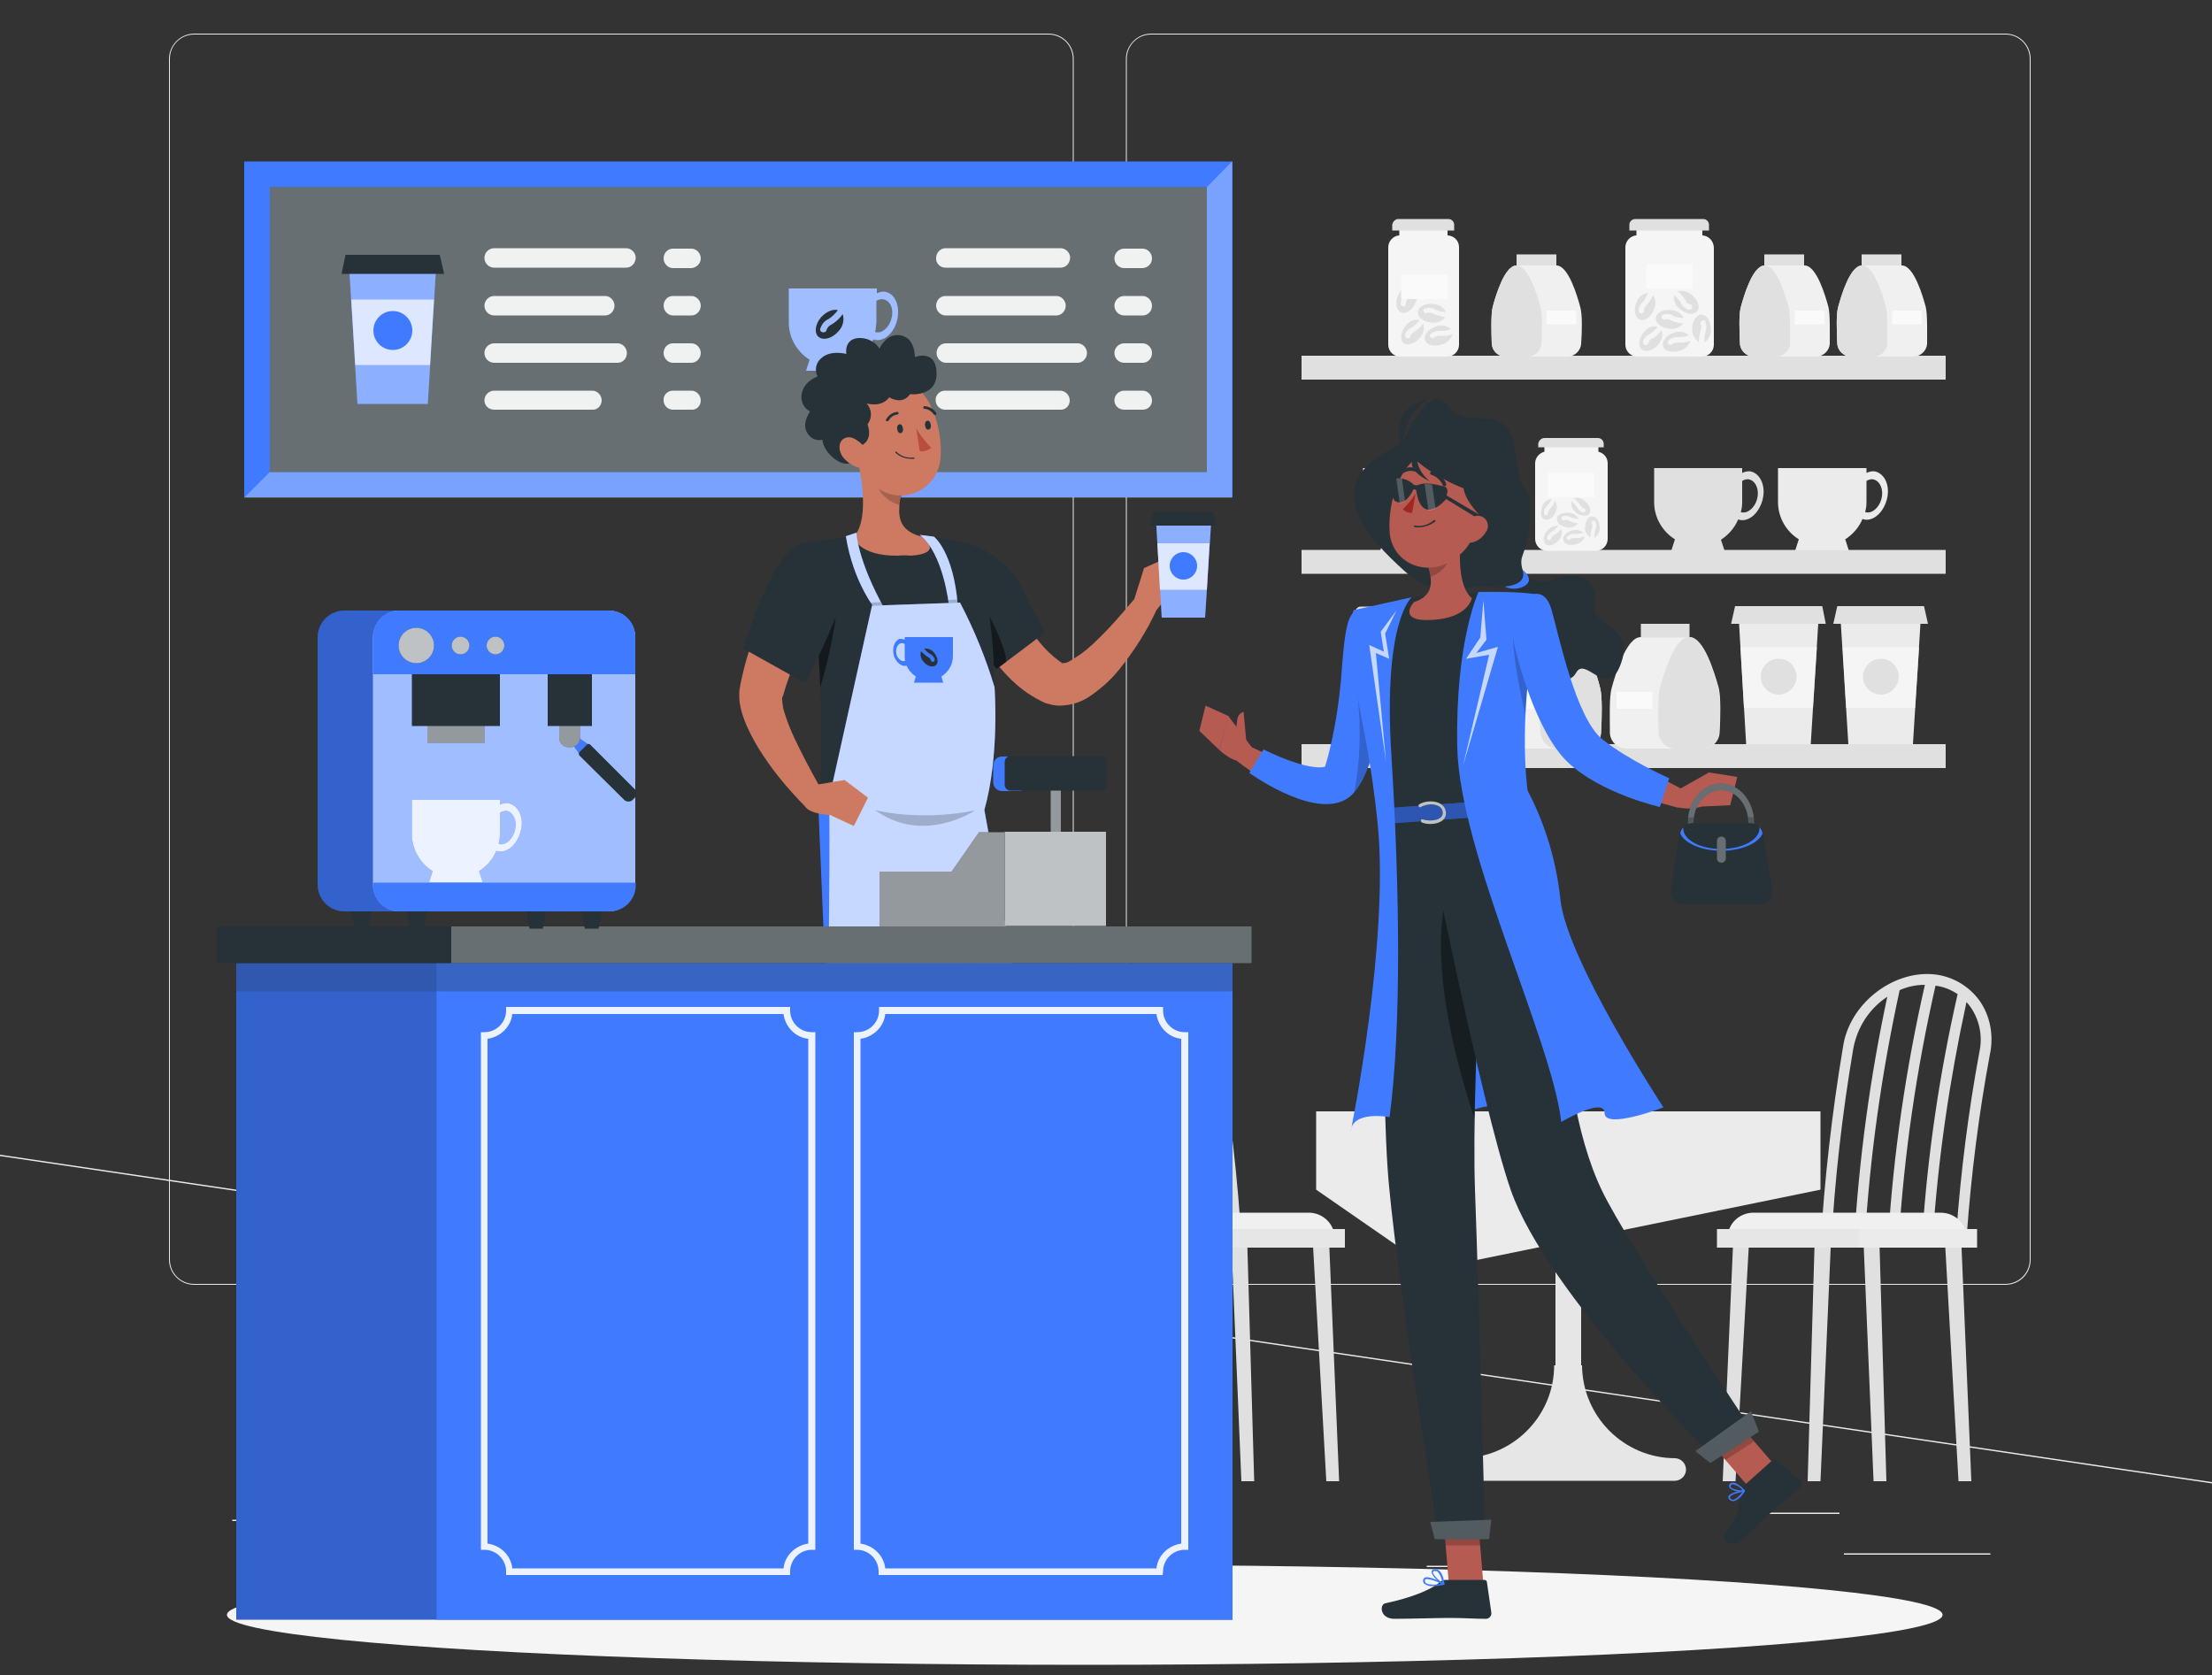 <?xml version="1.0" encoding="utf-8"?>
<!-- Generator: Adobe Illustrator 23.0.1, SVG Export Plug-In . SVG Version: 6.00 Build 0)  -->
<svg version="1.1" id="Layer_1" xmlns="http://www.w3.org/2000/svg" xmlns:xlink="http://www.w3.org/1999/xlink" x="0px" y="0px"
	 viewBox="0 0 500 378.6" style="enable-background:new 0 0 500 378.6;" xml:space="preserve">
<rect x="0" y="0" width="500" height="378.6" fill="#333333" stroke="none"/>
<style type="text/css">
	.st0{fill:#EBEBEB;}
	.st1{fill:#E0E0E0;}
	.st2{fill:#F5F5F5;}
	.st3{fill:#FAFAFA;}
	.st4{fill:#F0F0F0;}
	.st5{opacity:0.7;fill:#FAFAFA;enable-background:new    ;}
	.st6{fill:#E6E6E6;}
	.st7{fill:#407BFF;}
	.st8{fill:#263238;}
	.st9{opacity:0.3;fill:#FFFFFF;enable-background:new    ;}
	.st10{opacity:0.9;fill:#FFFFFF;enable-background:new    ;}
	.st11{opacity:0.4;fill:#FFFFFF;enable-background:new    ;}
	.st12{opacity:0.7;fill:#FFFFFF;enable-background:new    ;}
	.st13{opacity:0.5;fill:#FFFFFF;enable-background:new    ;}
	.st14{fill:#B55B52;}
	.st15{opacity:0.2;enable-background:new    ;}
	.st16{opacity:0.2;fill:#FFFFFF;enable-background:new    ;}
	.st17{opacity:0.4;enable-background:new    ;}
	.st18{fill:#A02724;}
	.st19{opacity:0.3;enable-background:new    ;}
	.st20{fill:#CE7A63;}
	.st21{opacity:0.5;enable-background:new    ;}
	.st22{fill:#BA4D3C;}
	.st23{opacity:0.2;fill:#263238;enable-background:new    ;}
	.st24{opacity:0.3;fill:#263238;enable-background:new    ;}
</style>
<g id="freepik--background-complete--inject-2">
	<rect x="416.8" y="351.1" class="st0" width="33.1" height="0.3"/>
	<rect x="322.5" y="353.9" class="st0" width="8.7" height="0.3"/>
	<rect x="396.6" y="341.9" class="st0" width="19.2" height="0.3"/>
	<rect x="52.5" y="343.5" class="st0" width="43.2" height="0.3"/>
	<rect x="104.6" y="343.5" class="st0" width="6.3" height="0.3"/>
	<rect x="131.5" y="347.8" class="st0" width="93.7" height="0.3"/>
	<path class="st0" d="M237,290.4H43.9c-3.2,0-5.7-2.6-5.7-5.7V13.3c0-3.1,2.6-5.7,5.7-5.7H237c3.2,0,5.7,2.6,5.7,5.7c0,0,0,0,0,0
		v271.4C242.7,287.9,240.2,290.4,237,290.4z M43.9,7.8c-3,0-5.5,2.4-5.5,5.5v271.4c0,3,2.4,5.5,5.5,5.5H237c3,0,5.5-2.4,5.5-5.5
		V13.3c0-3-2.4-5.5-5.5-5.5H43.9z"/>
	<path class="st0" d="M453.3,290.4H260.2c-3.2,0-5.7-2.6-5.7-5.7V13.3c0-3.1,2.6-5.7,5.7-5.7h193.1c3.1,0,5.7,2.5,5.7,5.7v271.4
		C459,287.9,456.5,290.4,453.3,290.4z M260.2,7.8c-3,0-5.5,2.4-5.5,5.5v271.4c0,3,2.4,5.5,5.5,5.5h193.1c3,0,5.5-2.4,5.5-5.5V13.3
		c0-3-2.4-5.5-5.5-5.5H260.2z"/>
	<polygon class="st0" points="0,261 500,335 500,335.3 0,261.3 	"/>
	<rect x="294.2" y="168.2" class="st1" width="145.6" height="5.4"/>
	<rect x="294.2" y="124.3" class="st1" width="145.6" height="5.4"/>
	<rect x="294.2" y="80.4" class="st1" width="145.6" height="5.4"/>
	<path class="st2" d="M361.3,102.1v-1.7h-12.2v1.7c-1.2,0.3-2.1,1.4-2.1,2.6v17.1c0,1.5,1.2,2.7,2.7,2.7h11c1.5,0,2.7-1.2,2.7-2.7
		v-17.1C363.4,103.4,362.5,102.4,361.3,102.1z"/>
	<path class="st1" d="M349.1,99h12.1c0.7,0,1.3,0.6,1.3,1.3v0.8l0,0h-14.8l0,0v-0.8C347.8,99.6,348.4,99,349.1,99
		C349.1,99,349.1,99,349.1,99z"/>
	<rect x="349.9" y="106.9" class="st3" width="10.5" height="5.5"/>
	<path class="st2" d="M384.8,53.2v-2h-14.9v2c-1.4,0.1-2.5,1.3-2.5,2.7v22c0,1.5,1.2,2.7,2.7,2.7h14.6c1.5,0,2.7-1.2,2.7-2.7v-22
		C387.3,54.4,386.2,53.3,384.8,53.2z"/>
	<path class="st1" d="M369.7,49.5H385c0.7,0,1.3,0.6,1.3,1.3v1.3l0,0h-18l0,0v-1.3C368.3,50.1,368.9,49.5,369.7,49.5
		C369.7,49.5,369.7,49.5,369.7,49.5z"/>
	<rect x="372.1" y="59.7" class="st3" width="10.5" height="5.5"/>
	<path class="st1" d="M373.3,76.6c-0.4,0.2-0.6,0.6-0.7,1c-0.1,0.3-0.4,0.4-0.7,0.4l0,0c-0.3-0.1-0.6-0.4-0.5-0.7c0,0,0-0.1,0-0.1
		c0.2-0.8,0.8-1.4,1.5-1.7c0.7-0.4,1.3-1,1.8-1.7c-1.2-0.2-2.5,0.3-3.2,1.4c-1.1,1.4-1.3,3.1-0.4,3.8s2.5,0.3,3.7-1.1
		c0.8-0.9,1.2-2.1,0.8-3.3C374.9,75.5,374.2,76.2,373.3,76.6z"/>
	<path class="st1" d="M377.5,72.3c-0.4-0.2-0.8-0.2-1.2-0.1c-0.3,0.1-0.6-0.1-0.7-0.3l0,0c-0.1-0.3,0-0.7,0.3-0.8c0,0,0.1,0,0.1,0
		c0.7-0.2,1.6-0.2,2.2,0.3c0.7,0.3,1.5,0.5,2.4,0.5c-0.5-1.1-1.7-1.8-2.9-1.8c-1.8-0.2-3.3,0.6-3.4,1.8s1.2,2.2,3,2.4
		c1.2,0.2,2.4-0.2,3.2-1.2C379.4,73,378.4,72.8,377.5,72.3z"/>
	<path class="st1" d="M384.5,74.4c0.1-0.4,0.1-0.8-0.1-1.2c-0.1-0.3,0-0.6,0.3-0.7l0,0c0.3-0.2,0.7-0.1,0.8,0.2c0,0,0,0.1,0,0.1
		c0.3,0.7,0.3,1.5,0,2.2c-0.2,0.8-0.3,1.6-0.3,2.4c1.1-0.7,1.7-1.9,1.5-3.1c0-1.8-1-3.2-2.1-3.2s-2.1,1.5-2.1,3.2
		c-0.1,1.2,0.5,2.3,1.5,3C384,76.3,384.2,75.3,384.5,74.4z"/>
	<path class="st1" d="M372,69.2c-0.3,0.3-0.4,0.7-0.4,1.1c0,0.3-0.2,0.5-0.5,0.6l0,0c-0.3,0-0.6-0.2-0.7-0.5c0,0,0-0.1,0-0.1
		c0-0.8,0.3-1.5,0.9-2c0.5-0.6,0.9-1.3,1.2-2.1c-1.2,0.2-2.3,1-2.6,2.2c-0.7,1.6-0.4,3.3,0.7,3.8s2.5-0.5,3.2-2.1
		c0.6-1.1,0.5-2.4-0.1-3.4C373.3,67.6,372.7,68.4,372,69.2z"/>
	<path class="st1" d="M381.1,68.1c0.1,0.4,0.6,0.6,1,0.7c0.3,0.1,0.4,0.4,0.4,0.7l0,0c-0.1,0.3-0.4,0.5-0.7,0.5c0,0-0.1,0-0.1,0
		c-0.8-0.2-1.4-0.8-1.7-1.5c-0.4-0.7-1-1.3-1.6-1.8c-0.2,1.2,0.3,2.5,1.4,3.2c1.4,1.2,3.1,1.3,3.8,0.5s0.3-2.5-1.1-3.7
		c-0.9-0.8-2.1-1.2-3.3-0.8C380,66.4,380.6,67.2,381.1,68.1z"/>
	<path class="st1" d="M379.1,77.4c-0.4,0-0.8,0.1-1.1,0.4c-0.2,0.2-0.5,0.2-0.8,0l0,0c-0.2-0.2-0.3-0.6,0-0.9c0,0,0,0,0.1-0.1
		c0.6-0.5,1.4-0.7,2.1-0.6c0.8,0,1.6-0.1,2.4-0.4c-0.9-0.8-2.3-1.1-3.4-0.6c-1.7,0.5-2.8,1.8-2.5,3s2,1.6,3.7,1.1
		c1.2-0.3,2.1-1.1,2.5-2.3C381.2,77.4,380.2,77.5,379.1,77.4z"/>
	<path class="st2" d="M322.8,140.8v-1.9h-14.9v1.9c-1.4,0.1-2.5,1.3-2.5,2.7v22c0,1.5,1.2,2.7,2.7,2.7c0,0,0,0,0,0h14.6
		c1.5,0,2.7-1.2,2.7-2.7v-22C325.3,142.1,324.2,140.9,322.8,140.8z"/>
	<path class="st1" d="M307.6,137.1H323c0.7,0,1.3,0.6,1.3,1.3v1.2l0,0h-18l0,0v-1.3C306.4,137.7,306.9,137.1,307.6,137.1z"/>
	<rect x="310" y="147.3" class="st3" width="10.5" height="5.5"/>
	<path class="st1" d="M311.3,164.2c-0.4,0.1-0.6,0.6-0.7,1c-0.1,0.3-0.4,0.4-0.7,0.4l0,0c-0.3-0.1-0.5-0.4-0.5-0.7c0,0,0-0.1,0-0.1
		c0.2-0.8,0.8-1.4,1.5-1.7c0.7-0.4,1.3-1,1.8-1.6c-1.2-0.2-2.5,0.3-3.2,1.4c-1.1,1.4-1.3,3.1-0.5,3.8s2.5,0.3,3.7-1.1
		c0.8-0.9,1.2-2.1,0.8-3.3C312.9,163.1,312.1,163.7,311.3,164.2z"/>
	<path class="st1" d="M315.5,159.9c-0.4-0.2-0.8-0.2-1.2-0.1c-0.3,0.1-0.6-0.1-0.7-0.3l0,0c-0.1-0.3,0-0.7,0.3-0.8c0,0,0.1,0,0.1,0
		c0.7-0.2,1.6-0.2,2.2,0.3c0.8,0.3,1.5,0.5,2.4,0.5c-0.5-1.1-1.7-1.8-2.9-1.9c-1.8-0.2-3.3,0.6-3.4,1.8s1.2,2.2,3,2.4
		c1.2,0.2,2.4-0.2,3.2-1.2C317.4,160.6,316.4,160.4,315.5,159.9z"/>
	<path class="st1" d="M322.5,162c0.1-0.4,0.1-0.8-0.1-1.2c-0.1-0.3,0-0.6,0.3-0.7l0,0c0.3-0.2,0.6-0.1,0.8,0.2c0,0,0,0.1,0.1,0.1
		c0.3,0.7,0.3,1.5,0,2.2c-0.2,0.8-0.3,1.6-0.3,2.4c1.1-0.7,1.7-1.9,1.5-3.1c0-1.8-1-3.2-2.1-3.2s-2.1,1.5-2.1,3.2
		c-0.1,1.2,0.5,2.3,1.5,3C322,163.9,322.1,162.9,322.5,162z"/>
	<path class="st1" d="M309.9,156.8c-0.3,0.3-0.4,0.7-0.4,1.1c0,0.3-0.3,0.5-0.5,0.6l0,0c-0.3,0-0.6-0.2-0.7-0.5c0,0,0-0.1,0-0.1
		c0-0.8,0.3-1.5,0.9-2c0.5-0.6,0.9-1.3,1.2-2.1c-1.2,0.2-2.3,1-2.7,2.2c-0.7,1.6-0.4,3.3,0.7,3.8s2.5-0.5,3.2-2.1
		c0.6-1.1,0.5-2.3-0.1-3.4C311.2,155.2,310.6,156.1,309.9,156.8z"/>
	<path class="st1" d="M319,155.7c0.2,0.4,0.6,0.6,1,0.7c0.3,0.1,0.4,0.4,0.4,0.7l0,0c-0.1,0.3-0.4,0.5-0.7,0.5c0,0-0.1,0-0.1,0
		c-0.8-0.2-1.4-0.8-1.7-1.5c-0.4-0.7-1-1.3-1.6-1.8c-0.2,1.2,0.3,2.5,1.4,3.2c1.4,1.1,3.1,1.4,3.8,0.5s0.3-2.5-1.1-3.7
		c-0.9-0.8-2.1-1.2-3.3-0.9C317.9,154,318.6,154.8,319,155.7z"/>
	<path class="st1" d="M317.1,165.1c-0.4,0-0.8,0.1-1.1,0.4c-0.2,0.2-0.5,0.2-0.8,0l0,0c-0.2-0.2-0.3-0.6,0-0.8c0,0,0.1-0.1,0.1-0.1
		c0.6-0.5,1.4-0.7,2.1-0.6c0.8,0,1.6-0.1,2.4-0.4c-0.9-0.8-2.3-1.1-3.4-0.6c-1.7,0.5-2.8,1.8-2.5,3s2,1.6,3.7,1.1
		c1.2-0.3,2.1-1.1,2.5-2.3C319.1,165.1,318.1,165.2,317.1,165.1z"/>
	<path class="st1" d="M351.2,121c-0.3,0.1-0.5,0.4-0.6,0.8c-0.1,0.2-0.3,0.3-0.5,0.3l0,0c-0.3,0-0.4-0.3-0.4-0.5c0,0,0-0.1,0-0.1
		c0.2-0.6,0.6-1.1,1.1-1.3c0.5-0.3,1-0.8,1.4-1.3c-1-0.1-1.9,0.3-2.5,1.1c-0.9,1.1-1,2.4-0.3,3s2,0.2,2.9-0.9
		c0.7-0.7,0.9-1.6,0.6-2.5C352.5,120.1,351.9,120.6,351.2,121z"/>
	<path class="st1" d="M354.5,117.6c-0.3-0.1-0.6-0.1-1,0c-0.2,0.1-0.4-0.1-0.5-0.3l0,0c-0.1-0.2,0-0.5,0.2-0.6c0,0,0.1,0,0.1,0
		c0.6-0.2,1.2-0.1,1.7,0.2c0.6,0.2,1.2,0.4,1.8,0.4c-0.4-0.9-1.3-1.4-2.3-1.4c-1.4-0.1-2.6,0.5-2.6,1.4s1,1.7,2.3,1.9
		c0.9,0.2,1.9-0.2,2.5-0.9C356,118.2,355.2,118,354.5,117.6z"/>
	<path class="st1" d="M359.9,119.2c0.1-0.3,0.1-0.6-0.1-0.9c-0.1-0.2,0-0.5,0.2-0.6l0,0c0.2-0.1,0.5-0.1,0.6,0.2c0,0,0,0,0,0.1
		c0.3,0.5,0.3,1.2,0,1.7c-0.2,0.6-0.3,1.2-0.2,1.9c0.8-0.5,1.3-1.5,1.2-2.4c0-1.4-0.8-2.5-1.7-2.5s-1.6,1.1-1.6,2.5
		c-0.1,0.9,0.4,1.8,1.2,2.3C359.5,120.8,359.6,120,359.9,119.2z"/>
	<path class="st1" d="M350.2,115.2c-0.2,0.2-0.3,0.6-0.3,0.9c0,0.2-0.2,0.4-0.4,0.4l0,0c-0.3,0-0.5-0.2-0.5-0.4c0,0,0-0.1,0-0.1
		c0-0.6,0.2-1.2,0.7-1.6c0.4-0.5,0.8-1,1-1.6c-1,0.1-1.8,0.8-2.1,1.7c-0.5,1.3-0.3,2.6,0.5,2.9s2-0.4,2.5-1.6
		c0.4-0.8,0.4-1.8-0.1-2.6C351.2,114,350.8,114.6,350.2,115.2z"/>
	<path class="st1" d="M357.3,114.3c0.2,0.3,0.4,0.5,0.8,0.6c0.2,0.1,0.3,0.3,0.3,0.5l0,0c0,0.2-0.3,0.4-0.5,0.4c0,0-0.1,0-0.1,0
		c-0.6-0.2-1.1-0.6-1.3-1.1c-0.3-0.5-0.8-1-1.3-1.4c-0.2,1,0.3,1.9,1,2.5c1,0.9,2.4,1,3,0.4s0.2-2-0.9-2.9c-0.7-0.7-1.6-0.9-2.5-0.7
		C356.4,113.1,356.9,113.7,357.3,114.3z"/>
	<path class="st1" d="M355.8,121.6c-0.3,0-0.6,0.1-0.9,0.3c-0.2,0.2-0.4,0.2-0.6,0l0,0c-0.2-0.2-0.2-0.5-0.1-0.6c0,0,0,0,0.1-0.1
		c0.5-0.4,1.1-0.6,1.7-0.5c0.6,0,1.3-0.1,1.9-0.3c-0.7-0.6-1.8-0.8-2.6-0.5c-1.3,0.4-2.2,1.4-1.9,2.3s1.5,1.2,2.9,0.8
		c0.9-0.2,1.7-0.9,1.9-1.8C357.3,121.6,356.5,121.7,355.8,121.6z"/>
	<path class="st2" d="M327.2,53.2v-2h-10.9v2c-1.4,0.1-2.5,1.3-2.5,2.7v22c0,1.5,1.2,2.7,2.7,2.7c0,0,0,0,0,0h10.6
		c1.5,0,2.7-1.2,2.7-2.7v-22C329.8,54.4,328.7,53.3,327.2,53.2z"/>
	<path class="st1" d="M316.1,49.5h11.3c0.7,0,1.3,0.6,1.3,1.3v1.3l0,0h-14l0,0v-1.3C314.8,50.1,315.4,49.5,316.1,49.5
		C316.1,49.5,316.1,49.5,316.1,49.5z"/>
	<path class="st1" d="M319.5,75.1c-0.4,0.2-0.6,0.6-0.7,1c-0.1,0.3-0.4,0.4-0.7,0.4l0,0c-0.3-0.1-0.5-0.4-0.5-0.7c0,0,0-0.1,0-0.1
		c0.2-0.8,0.8-1.4,1.5-1.7c0.7-0.4,1.3-1,1.8-1.7c-1.2-0.2-2.5,0.3-3.2,1.4c-1.1,1.4-1.3,3.1-0.5,3.8s2.5,0.3,3.7-1.1
		c0.8-0.9,1.2-2.1,0.8-3.3C321.1,73.9,320.4,74.6,319.5,75.1z"/>
	<path class="st1" d="M323.7,70.8c-0.4-0.2-0.8-0.2-1.2,0c-0.3,0.1-0.6-0.1-0.7-0.3l0,0c-0.1-0.3,0-0.7,0.3-0.8c0,0,0.1,0,0.1,0
		c0.7-0.2,1.6-0.2,2.2,0.3c0.7,0.3,1.5,0.5,2.4,0.5c-0.5-1.1-1.7-1.8-2.9-1.8c-1.8-0.2-3.3,0.6-3.4,1.8s1.2,2.2,3,2.4
		c1.2,0.2,2.4-0.2,3.2-1.2C325.6,71.5,324.6,71.2,323.7,70.8z"/>
	<path class="st1" d="M318.2,67.6c-0.3,0.3-0.4,0.7-0.4,1.1c0,0.3-0.3,0.5-0.5,0.6l0,0c-0.3,0-0.6-0.2-0.7-0.5c0,0,0-0.1,0-0.1
		c0-0.8,0.3-1.5,0.9-2c0.5-0.6,0.9-1.3,1.2-2.1c-1.2,0.2-2.3,1-2.7,2.2c-0.7,1.6-0.4,3.3,0.7,3.8s2.5-0.5,3.2-2.1
		c0.6-1.1,0.5-2.3-0.1-3.4C319.4,66.1,318.9,66.9,318.2,67.6z"/>
	<path class="st1" d="M325.3,75.9c-0.4,0-0.8,0.1-1.1,0.4c-0.2,0.2-0.5,0.2-0.8,0l0,0c-0.2-0.2-0.3-0.6,0-0.8c0,0,0.1-0.1,0.1-0.1
		c0.6-0.5,1.4-0.7,2.1-0.6c0.8,0,1.6-0.1,2.4-0.4c-0.9-0.8-2.3-1.1-3.4-0.6c-1.7,0.5-2.8,1.8-2.5,3s2,1.6,3.7,1.1
		c1.2-0.3,2.1-1.1,2.5-2.3C327.4,75.9,326.3,76,325.3,75.9z"/>
	<rect x="316.7" y="62.1" class="st3" width="10.5" height="5.5"/>
	<path class="st4" d="M413.3,69.4c-0.7-2.6-2.7-9.4-5.4-9.4h-9c-2.7,0-4.7,6.8-5.4,9.4c-0.5,1.7-0.3,5.6-0.2,8.3
		c0.1,1.6,1.5,2.9,3.1,2.9h14.1c1.6,0,3-1.3,3.1-2.9C413.6,75,413.7,71.1,413.3,69.4z"/>
	<path class="st1" d="M404.3,69.4c-0.7-2.6-2.7-9.4-5.4-9.4s-4.7,6.8-5.4,9.4c-0.5,1.7-0.3,5.6-0.2,8.3c0.1,1.6,1.5,2.9,3.1,2.9h5.1
		c1.6,0,3-1.3,3.1-2.9C404.6,75,404.7,71.1,404.3,69.4z"/>
	<rect x="398.8" y="57.5" class="st1" width="9" height="2.5"/>
	<rect x="405.7" y="70.2" class="st3" width="6.7" height="3.1"/>
	<path class="st4" d="M357.2,69.4c-0.7-2.6-2.7-9.4-5.4-9.4h-9c-2.7,0-4.7,6.8-5.4,9.4c-0.4,1.7-0.3,5.6-0.2,8.3
		c0.1,1.6,1.4,2.9,3.1,2.9h14c1.6,0,3-1.3,3.1-2.9C357.6,75,357.7,71.1,357.2,69.4z"/>
	<path class="st1" d="M348.2,69.4c-0.7-2.6-2.7-9.4-5.4-9.4s-4.7,6.8-5.4,9.4c-0.4,1.7-0.3,5.6-0.2,8.3c0.1,1.6,1.4,2.9,3.1,2.9h5
		c1.6,0,3-1.3,3.1-2.9C348.6,75,348.7,71.1,348.2,69.4z"/>
	<rect x="342.8" y="57.5" class="st1" width="9" height="2.5"/>
	<rect x="349.6" y="70.2" class="st3" width="6.7" height="3.1"/>
	<path class="st4" d="M435.3,69.4c-0.7-2.6-2.7-9.4-5.4-9.4h-9c-2.7,0-4.7,6.8-5.4,9.4c-0.5,1.7-0.3,5.6-0.2,8.3
		c0.1,1.6,1.5,2.9,3.1,2.9h14.1c1.6,0,3-1.3,3.1-2.9C435.6,75,435.7,71.1,435.3,69.4z"/>
	<path class="st1" d="M426.3,69.4c-0.7-2.6-2.7-9.4-5.4-9.4s-4.7,6.8-5.4,9.4c-0.5,1.7-0.3,5.6-0.2,8.3c0.1,1.6,1.5,2.9,3.1,2.9h5.1
		c1.6,0,3-1.3,3.1-2.9C426.6,75,426.7,71.1,426.3,69.4z"/>
	<rect x="420.8" y="57.5" class="st1" width="9" height="2.5"/>
	<rect x="427.7" y="70.2" class="st3" width="6.7" height="3.1"/>
	<path class="st4" d="M364.3,155.5c0.9-3.2,3.3-11.5,6.6-11.5h11c3.3,0,5.7,8.3,6.6,11.5c0.5,2,0.4,6.8,0.2,10.1
		c-0.1,2-1.8,3.6-3.8,3.6h-17.2c-2,0-3.7-1.5-3.8-3.5C363.9,162.3,363.7,157.6,364.3,155.5z"/>
	<path class="st1" d="M375.2,155.5c0.9-3.2,3.3-11.5,6.6-11.5s5.7,8.3,6.6,11.5c0.5,2,0.4,6.8,0.2,10.1c-0.1,2-1.8,3.6-3.8,3.6h-6.1
		c-2,0-3.6-1.5-3.8-3.5C374.8,162.3,374.7,157.6,375.2,155.5z"/>
	<rect x="370.9" y="141" class="st1" width="11" height="3.1"/>
	<rect x="365.4" y="156.4" class="st3" width="8.1" height="3.8"/>
	<path class="st4" d="M337.5,155.5c0.9-3.2,3.3-11.5,6.6-11.5h11c3.3,0,5.8,8.3,6.6,11.5c0.5,2,0.4,6.8,0.2,10.1
		c-0.1,2-1.8,3.6-3.8,3.6H341c-2,0-3.6-1.6-3.8-3.6C337.1,162.3,336.9,157.6,337.5,155.5z"/>
	<path class="st1" d="M348.5,155.5c0.9-3.2,3.3-11.5,6.6-11.5s5.8,8.3,6.6,11.5c0.5,2,0.4,6.8,0.2,10.1c-0.1,2-1.8,3.6-3.8,3.6H352
		c-2,0-3.6-1.6-3.8-3.6C348,162.3,347.9,157.6,348.5,155.5z"/>
	<rect x="344.1" y="141" class="st1" width="11" height="3.1"/>
	<rect x="338.6" y="156.4" class="st3" width="8.1" height="3.8"/>
	<path class="st1" d="M395.9,106.6c-0.7-0.2-1.5,0-2.1,0.3v-1.1h-19.9v7.7c0,3.4,1.8,6.6,4.7,8.4l-0.8,2.5h12L389,122
		c1.7-1.1,3.1-2.7,3.9-4.6c0.1,0,0.2,0.1,0.3,0.1c2.1,0.5,4.4-1.5,5.2-4.5S398,107.2,395.9,106.6z M397.2,112.7
		c-0.5,2-2.1,3.4-3.5,3.1c-0.1,0-0.1,0-0.2-0.1c0.2-0.7,0.3-1.4,0.3-2.2v-4.8c0.5-0.3,1.1-0.5,1.7-0.3
		C396.9,108.8,397.7,110.7,397.2,112.7L397.2,112.7z"/>
	<path class="st0" d="M424,106.6c-0.7-0.2-1.5,0-2.1,0.3v-1.1h-20v7.7c0,3.4,1.8,6.6,4.7,8.4l-0.8,2.5h12.1l-0.8-2.5
		c1.7-1.1,3.1-2.7,3.9-4.6c0.1,0,0.2,0.1,0.3,0.1c2.1,0.5,4.4-1.5,5.2-4.5S426.1,107.2,424,106.6z M425.3,112.7
		c-0.5,2-2.1,3.4-3.5,3.1c-0.1,0-0.1,0-0.2-0.1c0.2-0.7,0.3-1.4,0.3-2.2v-4.8c0.5-0.3,1.1-0.5,1.7-0.3
		C425,108.8,425.8,110.7,425.3,112.7L425.3,112.7z"/>
	<path class="st0" d="M330.1,106.6c-0.7-0.2-1.5,0-2.1,0.3v-1.1h-19.9v7.7c0,3.4,1.8,6.6,4.7,8.4l-0.8,2.5H324l-0.8-2.5
		c1.7-1.1,3.1-2.7,3.9-4.6c0.1,0,0.2,0.1,0.3,0.1c2.1,0.5,4.4-1.5,5.2-4.5S332.2,107.2,330.1,106.6z M331.4,112.7
		c-0.5,2-2.1,3.4-3.5,3.1c-0.1,0-0.1,0-0.2-0.1c0.2-0.7,0.3-1.4,0.3-2.2v-4.8c0.5-0.3,1.1-0.5,1.7-0.3
		C331.1,108.8,331.9,110.7,331.4,112.7L331.4,112.7z"/>
	<polygon class="st0" points="409.3,168.2 394.7,168.2 393,139.3 411.1,139.3 	"/>
	<polygon class="st1" points="412.7,141 391.3,141 392.2,137 411.9,137 	"/>
	<polygon class="st5" points="409.8,160 410.7,146.3 393.4,146.3 394.2,160 	"/>
	<path class="st1" d="M406.1,152.9c0,2.2-1.8,4.1-4,4.1c-2.2,0-4.1-1.8-4.1-4c0-2.2,1.8-4.1,4-4.1c0,0,0,0,0,0
		C404.2,148.8,406,150.6,406.1,152.9C406.1,152.8,406.1,152.9,406.1,152.9z"/>
	<polygon class="st0" points="432.4,168.2 417.8,168.2 416,139.3 434.2,139.3 	"/>
	<polygon class="st1" points="435.8,141 414.4,141 415.3,137 434.9,137 	"/>
	<polygon class="st5" points="432.9,160 433.8,146.3 416.5,146.3 417.3,160 	"/>
	<path class="st1" d="M429.2,152.9c0,2.2-1.8,4.1-4,4.1c-2.2,0-4.1-1.8-4.1-4c0-2.2,1.8-4.1,4-4.1c0,0,0,0,0,0
		C427.3,148.8,429.1,150.6,429.2,152.9C429.2,152.8,429.2,152.9,429.2,152.9z"/>
	<rect x="351.6" y="276.1" class="st6" width="5.8" height="41.5"/>
	<polygon class="st0" points="411.5,268.9 323.5,286.9 297.5,268.9 297.5,251.2 411.5,251.2 	"/>
	<path class="st6" d="M351.3,308.6c0,11.6-9.5,21-21.1,21l0,0c-1.4,0.1-2.5,1.3-2.4,2.7c0.1,1.3,1.1,2.3,2.4,2.4h48.5
		c1.4-0.1,2.5-1.3,2.4-2.7c-0.1-1.3-1.1-2.3-2.4-2.4c-11.6,0-21-9.4-21.1-21H351.3z"/>
	<path class="st1" d="M273.3,237.1c2.5,14.8,4.2,29.6,5,44.6l2.4-0.2c-0.9-15-2.6-30-5.1-44.9c-1.4-9.6-11-17.1-20.2-16.4
		c-4.2,0.3-8.1,2.5-10.6,5.9c-2.5,3.5-3.4,8-2.4,12.2c2.5,13.4,4.2,26.9,5.2,40.5l2.4-0.1c-1-13.7-2.7-27.3-5.2-40.8
		c-0.8-3.6-0.1-7.3,2-10.3c0.3-0.4,0.6-0.8,0.9-1.1c3.8,17.5,6.4,35.2,7.6,53.1l2.4-0.2c-1.2-18.4-3.9-36.7-8-54.7
		c1.5-1,3.2-1.7,5-1.9c4.3,18.9,7.1,38.1,8.3,57.4l2.4-0.2c-1.2-19.3-4-38.5-8.3-57.4c2,0,3.9,0.4,5.7,1.2
		c4.1,18.8,6.8,37.9,7.9,57.1l2.4-0.2c-1.1-18.6-3.6-37.2-7.5-55.4C269.6,228,272.4,232.2,273.3,237.1z"/>
	<path class="st4" d="M301.7,279.9h-54.1c0-3.2,2.6-5.8,5.8-5.8l0,0h42.6C299.1,274.2,301.7,276.7,301.7,279.9L301.7,279.9z"/>
	<polygon class="st1" points="249.4,334.8 246.5,334.8 248.9,279.9 252.5,279.9 	"/>
	<polygon class="st1" points="268.6,334.8 265.7,334.8 267.3,279.9 271,279.9 	"/>
	<polygon class="st1" points="283.5,334.8 280.6,334.8 278.3,279.9 281.9,279.9 	"/>
	<polygon class="st1" points="302.7,334.8 299.8,334.8 296.7,279.9 300.4,279.9 	"/>
	<rect x="271.9" y="277.8" class="st6" width="32.1" height="4.2"/>
	<rect x="245.2" y="277.8" class="st0" width="26.7" height="4.2"/>
	<path class="st1" d="M418.9,237.1c-2.5,14.8-4.2,29.6-5,44.6l-2.4-0.2c0.9-15,2.6-30,5.1-44.9c1.4-9.6,11-17.1,20.2-16.4
		c4.2,0.3,8.1,2.5,10.6,5.9c2.5,3.5,3.3,8,2.4,12.2c-2.5,13.4-4.2,26.9-5.2,40.5l-2.4-0.1c1-13.7,2.7-27.3,5.2-40.8
		c0.8-3.6,0.1-7.3-2-10.3c-0.3-0.4-0.6-0.8-0.9-1.1c-3.8,17.5-6.4,35.2-7.6,53.1l-2.4-0.2c1.2-18.4,3.9-36.7,8-54.7
		c-1.5-1-3.2-1.7-5-1.9c-4.3,18.9-7.1,38.1-8.3,57.4l-2.4-0.2c1.2-19.3,4-38.5,8.3-57.4c-2,0-3.9,0.4-5.7,1.2
		c-4.1,18.8-6.8,37.9-7.9,57.1l-2.4-0.2c1.1-18.6,3.6-37.2,7.5-55.4C422.5,228,419.8,232.2,418.9,237.1z"/>
	<path class="st4" d="M390.5,279.9h54.1c0-3.2-2.6-5.7-5.8-5.8h-42.6C393,274.2,390.5,276.7,390.5,279.9L390.5,279.9z"/>
	<polygon class="st1" points="442.7,334.8 445.6,334.8 443.3,279.9 439.6,279.9 	"/>
	<polygon class="st1" points="423.5,334.8 426.4,334.8 424.8,279.9 421.2,279.9 	"/>
	<polygon class="st1" points="408.6,334.8 411.5,334.8 413.9,279.9 410.2,279.9 	"/>
	<polygon class="st1" points="389.4,334.8 392.3,334.8 395.4,279.9 391.8,279.9 	"/>
	<rect x="388.1" y="277.8" class="st6" width="32.1" height="4.2"/>
	<rect x="420.2" y="277.8" class="st0" width="26.7" height="4.2"/>
</g>
<g id="freepik--Shadow--inject-2">
	<ellipse id="freepik--path--inject-2" class="st2" cx="245.2" cy="365" rx="193.9" ry="11.3"/>
</g>
<g id="freepik--menu-board--inject-2">
	<rect x="55.2" y="36.5" class="st7" width="223.4" height="75.9"/>
	<rect x="61" y="42.3" class="st8" width="211.8" height="64.4"/>
	<rect x="61" y="42.3" class="st9" width="211.8" height="64.4"/>
	<path class="st9" d="M272.8,42.3v64.4H61l-5.8,5.8h223.3V36.5L272.8,42.3z"/>
	<path class="st10" d="M141.5,60.5h-29.8c-1.2,0-2.2-1-2.2-2.2l0,0c0-1.2,1-2.2,2.2-2.2l0,0h29.8c1.2,0,2.2,1,2.2,2.2l0,0
		C143.6,59.6,142.7,60.5,141.5,60.5L141.5,60.5z M158.4,58.4L158.4,58.4c0-1.2-1-2.2-2.1-2.2h-4.2c-1.2,0-2.1,1-2.1,2.2l0,0
		c0,1.2,1,2.2,2.1,2.2h4.2C157.4,60.5,158.4,59.6,158.4,58.4z M138.9,69.1L138.9,69.1c0-1.2-1-2.2-2.1-2.2h-25.1
		c-1.2,0-2.2,1-2.2,2.2l0,0l0,0c0,1.2,1,2.2,2.2,2.2l0,0h25.1C137.9,71.3,138.9,70.3,138.9,69.1L138.9,69.1z M158.4,69.1L158.4,69.1
		c0-1.2-1-2.2-2.1-2.2h-4.2c-1.2,0-2.1,1-2.1,2.2l0,0c0,1.2,1,2.2,2.1,2.2h4.2C157.4,71.3,158.4,70.3,158.4,69.1z M141.7,79.8
		L141.7,79.8c0-1.2-1-2.2-2.1-2.2h-27.9c-1.2,0-2.2,1-2.2,2.2l0,0l0,0c0,1.2,1,2.2,2.2,2.2h27.9C140.8,82,141.7,81,141.7,79.8z
		 M158.4,79.8L158.4,79.8c0-1.2-1-2.2-2.1-2.2h-4.2c-1.2,0-2.1,1-2.1,2.2l0,0c0,1.2,1,2.2,2.1,2.2h4.2C157.4,82,158.4,81,158.4,79.8
		z M136,90.5L136,90.5c0-1.2-1-2.2-2.1-2.2h-22.2c-1.2,0-2.2,1-2.2,2.2l0,0c0,1.2,1,2.1,2.2,2.1h22.2C135,92.7,136,91.7,136,90.5
		C136,90.5,136,90.5,136,90.5z M158.4,90.5L158.4,90.5c0-1.2-1-2.2-2.1-2.2h-4.2c-1.2,0-2.2,1-2.1,2.2l0,0c0,1.2,1,2.1,2.1,2.1h4.2
		C157.5,92.7,158.4,91.7,158.4,90.5L158.4,90.5z"/>
	<path class="st10" d="M239.7,60.5h-26c-1.2,0-2.2-1-2.1-2.2l0,0c0-1.2,1-2.2,2.1-2.2h26c1.2,0,2.2,1,2.2,2.2l0,0
		C241.8,59.6,240.9,60.5,239.7,60.5L239.7,60.5z M260.4,58.4L260.4,58.4c0-1.2-1-2.2-2.1-2.2h-4.2c-1.2,0-2.2,1-2.2,2.2l0,0
		c0,1.2,1,2.2,2.2,2.2l0,0h4.2C259.5,60.5,260.4,59.6,260.4,58.4z M240.9,69.1L240.9,69.1c0-1.2-1-2.2-2.1-2.2h-25.1
		c-1.2,0-2.1,1-2.1,2.2l0,0c0,1.2,1,2.2,2.1,2.2h25.1C239.9,71.3,240.9,70.3,240.9,69.1L240.9,69.1z M260.4,69.1L260.4,69.1
		c0-1.2-1-2.2-2.1-2.2h-4.2c-1.2,0-2.2,1-2.2,2.2l0,0c0,1.2,1,2.2,2.2,2.2h4.2C259.5,71.3,260.4,70.3,260.4,69.1z M245.7,79.8
		L245.7,79.8c0-1.2-1-2.2-2.1-2.2h-29.8c-1.2,0-2.1,1-2.1,2.2l0,0c0,1.2,1,2.2,2.1,2.2h29.8C244.7,82,245.7,81,245.7,79.8z
		 M260.4,79.8L260.4,79.8c0-1.2-1-2.2-2.1-2.2h-4.2c-1.2,0-2.2,1-2.2,2.2l0,0c0,1.2,1,2.2,2.2,2.2l0,0h4.2
		C259.5,82,260.4,81,260.4,79.8z M241.8,90.5L241.8,90.5c0-1.2-1-2.2-2.2-2.2l0,0h-26c-1.2,0-2.2,1-2.1,2.2l0,0c0,1.2,1,2.1,2.1,2.1
		h26C240.9,92.7,241.8,91.7,241.8,90.5z M260.4,90.5L260.4,90.5c0-1.2-1-2.2-2.1-2.2h-4.2c-1.2,0-2.2,1-2.2,2.2l0,0l0,0
		c0,1.2,1,2.1,2.2,2.1h4.2C259.5,92.6,260.4,91.7,260.4,90.5z"/>
	<polygon class="st7" points="96.7,91.3 80.8,91.3 78.9,60.1 98.6,60.1 	"/>
	<polygon class="st11" points="96.7,91.3 80.8,91.3 78.9,60.1 98.6,60.1 	"/>
	<polygon class="st8" points="100.4,61.9 77.2,61.9 78.1,57.6 99.4,57.6 	"/>
	<polygon class="st12" points="97.2,82.5 98.1,67.7 79.4,67.7 80.3,82.5 	"/>
	<circle class="st7" cx="88.8" cy="74.7" r="4.4"/>
	<path class="st7" d="M200.3,66c-0.7-0.2-1.5,0-2.1,0.3v-1.1h-19.9v7.7c0,3.4,1.8,6.6,4.7,8.4l-0.8,2.5h12.1l-0.8-2.5
		c1.7-1.1,3.1-2.7,3.9-4.6l0.3,0.1c2.1,0.5,4.4-1.5,5.1-4.5S202.4,66.5,200.3,66z M201.5,72c-0.5,2-2.1,3.4-3.5,3.1l-0.2-0.1
		c0.2-0.7,0.2-1.4,0.3-2.2V68c0.5-0.3,1.1-0.5,1.7-0.3C201.3,68,202.1,70,201.5,72L201.5,72z"/>
	<path class="st13" d="M200.3,66c-0.7-0.2-1.5,0-2.1,0.3v-1.1h-19.9v7.7c0,3.4,1.8,6.6,4.7,8.4l-0.8,2.5h12.1l-0.8-2.5
		c1.7-1.1,3.1-2.7,3.9-4.6l0.3,0.1c2.1,0.5,4.4-1.5,5.1-4.5S202.4,66.5,200.3,66z M201.5,72c-0.5,2-2.1,3.4-3.5,3.1l-0.2-0.1
		c0.2-0.7,0.2-1.4,0.3-2.2V68c0.5-0.3,1.1-0.5,1.7-0.3C201.3,68,202.1,70,201.5,72L201.5,72z"/>
	<path class="st8" d="M187.7,73.5c-0.4,0.2-0.8,0.7-0.9,1.2c-0.1,0.3-0.5,0.5-0.8,0.4l0,0c-0.4,0-0.7-0.4-0.6-0.8
		c0-0.1,0-0.1,0.1-0.2c0.3-0.9,0.9-1.6,1.8-2c0.8-0.5,1.5-1.2,2.1-2c-1.1-0.3-2.6,0.3-3.8,1.6c-1.4,1.6-1.6,3.7-0.5,4.5
		s3,0.3,4.4-1.3c1-1,1.4-2.5,1-3.9C189.7,72.1,188.8,72.9,187.7,73.5z"/>
</g>
<g id="freepik--character-2--inject-2">
	<path class="st7" d="M332.1,220.9l-2.7,31.6c0,0,8.1-4.9,14-1.4L332.1,220.9z"/>
	<path class="st8" d="M343.4,129.8c0,0,4.6,2.7,8.3,1.1c4.8-2,9.8,0.3,8.7,5.6s9.6,4.6,5.8,14c-3,7.5-7.8-2.2-9.9,1.5
		c-2.9,5.2-9.4-4.4-9.9-8.8s-4.1-3.6-5.6-11.6L343.4,129.8z"/>
	<path class="st7" d="M339.2,132c1.6,1.3,3.8,1.4,5.5,0.4c2.8-1.9-1.8-4.5-1.8-4.5L339.2,132z"/>
	<path class="st8" d="M314.9,101.3c1.3-0.7,2.4-1.8,3-3.1c1.9-3.8,6-11,9.5-6.4c4.7,6.1,13.9-2,15.1,10.3s4,6,3.3,15.2
		s-2.7,7.6-1.6,11.7c1.1,3.9-5.3,3.9-8.8,3.5s-10.1,3.6-18-3.5C309.8,122.1,297.5,109.8,314.9,101.3z"/>
	<path class="st14" d="M304.3,147.3c-0.1,2-0.2,4.3-0.4,6.4s-0.4,4.3-0.7,6.5c-0.6,4.3-1.5,8.5-2.7,12.6l-0.2,0.8
		c-0.1,0.2-0.1,0.3-0.1,0.5c0,0,0,0.1-0.7,0.1c-1.9,0-3.7-0.3-5.5-0.9c-2.1-0.6-4.1-1.3-6.1-2.2c-2-0.8-4.1-1.8-6-2.7l-2.3,3.6
		c3.7,2.9,7.8,5.4,12.1,7.4c2.4,1.1,5,1.8,7.7,2.1c0.9,0,1.7,0,2.6-0.2c1.1-0.2,2.1-0.7,3-1.3c1-0.7,1.7-1.7,2.2-2.8
		c0.3-0.6,0.3-0.8,0.4-1.1l0.3-0.9c1.7-4.5,2.9-9.1,3.6-13.8c0.4-2.3,0.8-4.6,1-7c0.1-1.2,0.2-2.4,0.3-3.5s0.1-2.3,0.1-3.6H304.3z"
		/>
	<path class="st14" d="M283.4,169.5l-5.7-7.6l-2.1,7.6c0,0,3.5,3.5,6.6,2.5L283.4,169.5z"/>
	<path class="st14" d="M281.1,160.9L281.1,160.9c-0.7,0.2-1.3,0.8-1.4,1.6l-0.5,3.7l2.5,1.2L281.1,160.9z"/>
	<polygon class="st14" points="272.5,159.5 271.1,165.2 275.6,169.5 277.8,161.9 	"/>
	<path class="st7" d="M308.8,137.9c-3.4,0-4.5-0.1-5.5,13.5s-3.8,21.9-3.8,21.9s-3.2,1.3-13.9-3.9l-3.2,5.3c0,0,13.5,9.8,21.2,6.3
		s8.7-22.9,9.7-31C313.7,146.9,315.4,137.8,308.8,137.9z"/>
	<path class="st15" d="M312.8,155.4l-2.1-6.5l-3.9,7.9c0.9,7.4,0.7,15-0.7,22.4C310.5,174.3,311.9,163.2,312.8,155.4z"/>
	<polygon class="st14" points="335.3,358 327.5,358 326,340 333.8,340 	"/>
	<polygon class="st14" points="402.2,332.4 395.7,336.6 383.9,322.9 390.4,318.7 	"/>
	<path class="st8" d="M394.2,335.8l6.5-5.8c0.2-0.2,0.6-0.2,0.8,0l5.3,4.5c0.5,0.5,0.6,1.3,0.1,1.8c0,0-0.1,0.1-0.1,0.1
		c-2.3,2-3.5,2.8-6.4,5.4c-1.8,1.6-4.2,4-6.6,6.2s-4.7-0.1-3.9-1.3c3.7-5,3.2-7,3.6-9.6C393.6,336.6,393.8,336.2,394.2,335.8z"/>
	<path class="st8" d="M326.8,357.1h8.7c0.3,0,0.6,0.2,0.6,0.5l1,6.9c0.1,0.7-0.4,1.3-1.1,1.4c0,0-0.1,0-0.1,0c-3,0-4.5-0.2-8.3-0.2
		c-2.4,0-9.1,0.2-12.4,0.2s-3.4-3.2-2.1-3.5c6.1-1.3,10.4-3.1,12.4-4.8C325.9,357.3,326.3,357.1,326.8,357.1z"/>
	<polygon class="st15" points="326,340.1 326.8,349.3 334.6,349.3 333.8,340.1 	"/>
	<polygon class="st15" points="390.4,318.7 383.9,322.9 390,330 396.5,325.8 	"/>
	<path class="st8" d="M306.4,138.2c0,0-3.6,1.6,7.1,46.4l31.5-2.3c-1.5-12.8-2-20.6,2.2-47.4c-4.5-0.6-9-0.9-13.5-0.8
		c-4.8,0-9.5,0.3-14.3,1C313.3,136.3,306.4,138.2,306.4,138.2z"/>
	<path class="st14" d="M330.3,120.6c-0.5,4.3-0.8,12,2.4,14.6c0,0-0.8,4.4-8.7,4.9c-8.6,0.6-4.4-4-4.4-4c4.6-1.5,4.2-4.9,3.2-8.1
		L330.3,120.6z"/>
	<path class="st15" d="M327.3,123.6l-4.5,4.4c0.3,0.7,0.4,1.5,0.6,2.3c1.8-0.4,4.1-2.5,4.1-4.4C327.6,125.1,327.5,124.4,327.3,123.6
		z"/>
	<path class="st14" d="M335.1,113.5c-1.6,6.9-2.1,9.8-6.3,12.8c-6.2,4.5-14.3,1-14.7-6.2c-0.4-6.5,2.3-16.6,9.5-18.2
		c5.2-1.2,10.3,2.1,11.5,7.3C335.5,110.6,335.5,112.1,335.1,113.5z"/>
	<path class="st8" d="M318.3,100.6c-2.5,3.5,22,16.6,19.7,8.3S324.9,91.4,318.3,100.6z"/>
	<path class="st8" d="M330.8,109c-0.6,3.6,4.2,8,4.2,8s6.2-4.6,2.3-7S330.8,109,330.8,109z"/>
	<path class="st8" d="M313.5,184.6c0,0-1.8,60.1,0.5,83.7c2.3,24.5,11.2,79.2,11.2,79.2h10.5c0,0-1.4-54.5-2.3-78.7
		c-0.9-26.4,3.2-85.8,3.2-85.8L313.5,184.6z"/>
	<polygon class="st8" points="336.6,347.9 324.3,347.9 323.3,344 337.1,343.5 	"/>
	<polygon class="st16" points="336.6,347.9 324.3,347.9 323.3,344 337.1,343.5 	"/>
	<path class="st17" d="M328.2,198.5c-6.6,16.1,1.6,44,5.1,54.3c0.3-15.9,1.2-35.5,2-49.8C333.6,195.1,331.2,191.1,328.2,198.5z"/>
	<path class="st8" d="M321.8,184.1c0,0,12.9,65.4,19.7,84.9c8.1,23.2,45.9,60.5,45.9,60.5l8.9-5.8c0,0-28.4-42.5-34.2-54.6
		c-12.4-25.8-7.5-70-17.1-86.7L321.8,184.1z"/>
	<polygon class="st8" points="397.6,323.6 386.6,330.7 383.2,328 395.8,319 	"/>
	<polygon class="st16" points="397.6,323.6 386.6,330.7 383.2,328 395.8,319 	"/>
	<path class="st8" d="M324.7,111.2c-0.1,0.6-0.5,1.1-0.9,1s-0.6-0.6-0.5-1.2s0.5-1.1,0.9-1S324.8,110.6,324.7,111.2z"/>
	<path class="st8" d="M317.8,110.1c-0.1,0.6-0.5,1.1-0.9,1s-0.6-0.6-0.5-1.2s0.5-1.1,0.9-1S317.9,109.4,317.8,110.1z"/>
	<path class="st8" d="M317.4,108.9l-1.4-0.7C316,108.2,316.5,109.5,317.4,108.9z"/>
	<path class="st18" d="M320,111.5c-0.8,1.3-1.8,2.5-2.9,3.6c0.6,0.6,1.3,0.9,2.1,0.8L320,111.5z"/>
	<path class="st8" d="M320.6,119.2c-0.3,0-0.6,0-0.9-0.1c-0.1,0-0.2-0.1-0.1-0.2c0-0.1,0.1-0.2,0.2-0.1l0,0c1.6,0.3,3.1-0.2,4.3-1.2
		c0.1-0.1,0.2-0.1,0.3,0c0.1,0.1,0.1,0.2,0,0.3l0,0C323.3,118.7,322,119.2,320.6,119.2z"/>
	<path class="st8" d="M326.4,109.9c-0.2,0-0.3-0.1-0.3-0.3c-0.5-1.1-1.4-1.9-2.6-2.3c-0.2-0.1-0.3-0.3-0.2-0.5c0,0,0,0,0,0
		c0.1-0.2,0.3-0.3,0.5-0.2c0,0,0,0,0,0c0.1,0,2.5,0.8,3.1,2.8c0.1,0.2-0.1,0.4-0.2,0.5c0,0,0,0,0,0L326.4,109.9z"/>
	<path class="st8" d="M317.1,106.9c-0.2,0-0.4-0.2-0.4-0.4c0-0.1,0.1-0.2,0.2-0.3c1-0.6,2.2-0.8,3.3-0.3c0.2,0.1,0.3,0.3,0.2,0.5
		c-0.1,0.2-0.3,0.3-0.5,0.2c0,0,0,0,0,0l0,0c-0.9-0.3-1.9-0.2-2.6,0.3C317.3,106.8,317.2,106.9,317.1,106.9z"/>
	<path class="st7" d="M391.8,339.3L391.8,339.3c-0.5,0-0.8-0.2-1-0.5c-0.1-0.2-0.2-0.4-0.1-0.6c0.4-0.9,3.2-1.3,3.5-1.4
		c0.1,0,0.1,0,0.2,0.1c0,0.1,0,0.1,0,0.2C393.9,337.9,392.8,339.2,391.8,339.3z M393.9,337.2c-1.1,0.2-2.6,0.6-2.8,1.1
		c-0.1,0.1-0.1,0.2,0,0.3c0.1,0.2,0.3,0.4,0.6,0.4C392.3,338.9,393.1,338.3,393.9,337.2L393.9,337.2z"/>
	<path class="st7" d="M394.1,337.2c-1,0.1-2.8-0.3-3.2-1c-0.1-0.3-0.1-0.6,0.1-0.8c0.2-0.2,0.5-0.3,0.7-0.3c1.1,0,2.6,1.7,2.7,1.7
		c0,0.1,0,0.1,0,0.2c0,0.1-0.1,0.1-0.1,0.1L394.1,337.2z M391.7,335.5c-0.2,0-0.3,0.1-0.4,0.2c-0.1,0.2-0.1,0.3-0.1,0.4
		c0.3,0.5,1.8,0.8,2.7,0.8C393.4,336.1,392.6,335.7,391.7,335.5L391.7,335.5z"/>
	<path class="st7" d="M323.9,358.5c-0.7,0.1-1.3-0.1-1.9-0.5c-0.3-0.2-0.4-0.6-0.3-0.9c0-0.2,0.2-0.4,0.3-0.5c1-0.5,4,1.1,4.4,1.3
		c0.1,0,0.1,0.1,0.1,0.2c0,0.1-0.1,0.1-0.1,0.1C325.5,358.4,324.7,358.5,323.9,358.5z M322.5,356.9c-0.1,0-0.2,0-0.3,0.1
		c-0.1,0-0.1,0.1-0.1,0.2c0,0.2,0,0.4,0.2,0.6c0.5,0.4,1.8,0.5,3.5,0.2C324.7,357.4,323.6,357,322.5,356.9z"/>
	<path class="st7" d="M326.3,358.2L326.3,358.2c-1-0.4-2.8-2.1-2.7-3c0-0.2,0.2-0.5,0.7-0.5c0.4,0,0.7,0.1,1,0.3
		c1,0.8,1.2,2.9,1.2,3c0,0.1,0,0.1-0.1,0.2C326.4,358.2,326.3,358.2,326.3,358.2z M324.4,355.1h-0.1c-0.3,0-0.4,0.2-0.4,0.2
		c-0.1,0.5,1.2,1.9,2.1,2.4c-0.1-0.9-0.4-1.7-1-2.4C324.9,355.2,324.7,355.1,324.4,355.1L324.4,355.1z"/>
	<path class="st8" d="M324.4,110.1l-1.4-0.7C322.9,109.4,323.5,110.6,324.4,110.1z"/>
	<path class="st7" d="M345.3,180.5l1,2.8c0.1,0.2-0.1,0.5-0.5,0.5l-32.4,2.4c-0.3,0-0.5-0.1-0.6-0.3l-0.5-2.8c0-0.2,0.2-0.4,0.5-0.4
		l31.9-2.3C345,180.3,345.2,180.4,345.3,180.5z"/>
	<path class="st19" d="M345.3,180.5l1,2.8c0.1,0.2-0.1,0.5-0.5,0.5l-32.4,2.4c-0.3,0-0.5-0.1-0.6-0.3l-0.5-2.8
		c0-0.2,0.2-0.4,0.5-0.4l31.9-2.3C345,180.3,345.2,180.4,345.3,180.5z"/>
	<path class="st8" d="M321.2,182.4c1.3-0.8,4.6-1,4.9,1.1s-3.2,2.2-4.5,1.7c-0.4-0.2-0.6,0.5-0.2,0.7c1.8,0.8,5.9,0.3,5.4-2.5
		c-0.4-2.6-4.3-2.7-6-1.6C320.4,182,320.8,182.7,321.2,182.4L321.2,182.4z"/>
	<path class="st12" d="M321.2,182.4c1.3-0.8,4.6-1,4.9,1.1s-3.2,2.2-4.5,1.7c-0.4-0.2-0.6,0.5-0.2,0.7c1.8,0.8,5.9,0.3,5.4-2.5
		c-0.4-2.6-4.3-2.7-6-1.6C320.4,182,320.8,182.7,321.2,182.4L321.2,182.4z"/>
	<path class="st7" d="M334.2,133.8c0,0-5.3,11.3-4.8,35.1s21.5,66.5,23.5,84.7c0,0,9.8-5.8,9.8-2s13.3-1.3,13.3-1.3
		s-22-33.5-23.3-47.1c-0.9-8.5-3.4-16.9-7.4-24.5c0,0-2.8-18.6,3.4-43.8C348.8,134.9,348.4,133.6,334.2,133.8z"/>
	<path class="st7" d="M319.1,135c0,0-6.5,5.3-4.6,35.6s2.3,61.4-0.4,81.9c0,0-8.5-1.6-8.8,3.3c0,0,8.8-42.9,6.1-69.7
		s-8.9-39.5-5.4-48.2L319.1,135z"/>
	<path class="st15" d="M344.8,161.6c0.2-5.3,0.8-10.5,1.7-15.7c-0.1-2-0.1-3.3-0.1-3.3l-2.5-1.5l-1.9,3
		C342,144.1,341.9,149.1,344.8,161.6L344.8,161.6z"/>
	<path class="st14" d="M386.3,174.6l-6.4,3.6c-3.4-1.8-6.9-3.6-10.2-5.4c-1.9-1-3.7-2.1-5.4-3.2c-0.8-0.5-1.6-1.1-2.3-1.7
		c-0.3-0.2-0.6-0.5-0.8-0.8l-0.7-0.9c-2.3-3.2-4.1-6.7-5.4-10.4c-0.7-1.9-1.3-3.9-1.9-5.8c-0.3-1-0.5-2-0.8-3s-0.5-2-0.6-2.9
		l-8.4,1.4c0.2,1.3,0.4,2.3,0.7,3.5s0.5,2.2,0.9,3.3c0.6,2.2,1.4,4.4,2.2,6.5c0.8,2.2,1.9,4.3,3,6.3c1.2,2.1,2.6,4.1,4.2,5.9
		c0.5,0.5,0.9,1,1.4,1.5c0.5,0.5,1.1,0.9,1.7,1.3c1,0.7,2.1,1.3,3.1,1.9c2.1,1.1,4.1,1.9,6.2,2.8c4.1,1.6,8.3,3,12.6,4.1v-0.1
		c1.7,0.4,3.6,0.3,5.3-0.2l6.4-0.3l1.6-6.4L386.3,174.6z"/>
	<path class="st7" d="M343.4,136c1.5-1.2,5.6-4.1,7.3,1.8s5.5,24.5,11.5,29.3s15.1,8.8,15.1,8.8l-2.1,6.5c0,0-13.3-3-20.8-10.1
		s-11.7-24.9-11.7-24.9S340.1,138.7,343.4,136z"/>
	<path class="st8" d="M316.9,101.1c0,0-3.6-8.8,5.9-10.9C322.8,90.2,317.4,93.1,316.9,101.1z"/>
	<path class="st8" d="M320.4,102.1c0,0-4.3,3.3,2.8,6.7C323.3,108.8,319.6,106.3,320.4,102.1z"/>
	<polygon class="st12" points="335.3,135.7 336,144.6 333.7,147.6 338.6,146.2 330.7,173.1 336.6,148 331.4,148.9 334.6,144.1 	"/>
	<polygon class="st12" points="315.7,137.9 312.1,142.8 312.8,147.3 309.5,145.8 313.3,172.2 311,147.6 314,148.9 313.1,143.2 	"/>
	<path class="st8" d="M389,177.1c-4.2,0-7.5,4-7.5,8.9s3.4,8.9,7.5,8.9s7.5-4,7.5-8.9S393.2,177.1,389,177.1z M389,193.4
		c-3.5,0-6.2-3.3-6.2-7.4s2.8-7.4,6.2-7.4s6.2,3.3,6.2,7.4S392.4,193.4,389,193.4z"/>
	<path class="st9" d="M389,177.1c-4.2,0-7.5,4-7.5,8.9s3.4,8.9,7.5,8.9s7.5-4,7.5-8.9S393.2,177.1,389,177.1z M389,193.4
		c-3.5,0-6.2-3.3-6.2-7.4s2.8-7.4,6.2-7.4s6.2,3.3,6.2,7.4S392.4,193.4,389,193.4z"/>
	<path class="st15" d="M389,195c4.2,0,7.5-4,7.5-8.9c0-0.4,0-0.9-0.1-1.3c-0.2-0.1-0.5-0.1-0.7-0.1h-0.6c0.1,0.5,0.1,1,0.1,1.4
		c0,4.1-2.8,7.4-6.2,7.4s-6.2-3.3-6.2-7.4c0-0.5,0-1,0.1-1.4h-0.4c-0.3,0-0.7,0.1-1,0.2c-0.1,0.4-0.1,0.8-0.1,1.3
		C381.5,191,384.8,195,389,195z"/>
	<path class="st8" d="M395.7,186.1h-13.2c-1.4,0-2.5,1-2.8,2.3l-2,12.8c-0.2,1.5,0.8,2.9,2.3,3.2c0.2,0,0.3,0,0.5,0h17.3
		c1.5,0,2.8-1.2,2.8-2.8c0-0.1,0-0.3,0-0.4l-2.1-12.8C398.3,187.1,397.1,186.1,395.7,186.1z"/>
	<path class="st8" d="M395.7,186.1h-13.2c-1.4,0-2.5,1-2.8,2.3l-2,12.8c-0.2,1.5,0.8,2.9,2.3,3.2c0.2,0,0.3,0,0.5,0h17.3
		c1.5,0,2.8-1.2,2.8-2.8c0-0.1,0-0.3,0-0.4l-2.1-12.8C398.3,187.1,397.1,186.1,395.7,186.1z"/>
	<path class="st7" d="M397.7,187c0,0.1,0,0.2,0,0.3c0,2.5-3.9,4.6-8.6,4.6s-8.6-2-8.6-4.6c0-0.1,0-0.2,0-0.3
		c-0.4,0.4-0.6,0.9-0.7,1.4c1,2.2,4.8,3.9,9.3,3.9s8.4-1.7,9.3-3.9C398.3,187.8,398.1,187.4,397.7,187z"/>
	<path class="st8" d="M389.1,195L389.1,195c-0.6,0-1-0.4-1-1v-3.9c0-0.6,0.4-1,1-1l0,0c0.6,0,1,0.4,1,1v3.9
		C390.1,194.5,389.7,195,389.1,195z"/>
	<path class="st9" d="M389.1,195L389.1,195c-0.6,0-1-0.4-1-1v-3.9c0-0.6,0.4-1,1-1l0,0c0.6,0,1,0.4,1,1v3.9
		C390.1,194.5,389.7,195,389.1,195z"/>
	<path class="st8" d="M314.7,108.9c0.1-0.4,0.4-0.7,0.8-0.8c1.5-0.1,3.1,0.4,4.1,1.5l0.8,0.1c0,0,1.4-1.1,6.1,0.3
		c0.5,0.1,0.7,0.6,0.7,1.1l-0.2,0.9l8.5,5l-0.3,0.9l-8.3-5.1c0,0-5.6,6.6-6.8-2.1l-0.6-0.1c0,0-1.5,3.5-3.6,2.9
		C314.3,113.2,314.5,110.2,314.7,108.9z"/>
	<path class="st14" d="M335.9,120.2c-0.7,1.2-1.8,2.1-3.1,2.4c-1.8,0.4-2.6-1.1-2.1-2.8c0.5-1.5,1.9-3.5,3.7-3.2
		c1.3,0.2,2.1,1.4,1.9,2.7C336.2,119.7,336.1,120,335.9,120.2z"/>
	<path class="st16" d="M317.6,113.3l-0.7-5.1c-0.4-0.1-0.9-0.1-1.3-0.1l0.8,5.6C316.8,113.7,317.3,113.6,317.6,113.3z"/>
	<path class="st16" d="M324.5,115l-0.8-5.5c-0.6-0.1-1.1-0.1-1.7-0.1l0.9,6C323.4,115.4,324,115.2,324.5,115z"/>
</g>
<g id="freepik--character-1--inject-2">
	<path class="st20" d="M265.1,125.5l-6.5,2.9l-2.2,7c-1.4,1.7-2.9,3.4-4.4,5.1c-1.6,1.8-3.3,3.5-5.1,5.2c-1.6,1.5-3.3,2.7-5.2,3.8
		c-0.5,0.3-1.1,0.4-1.7,0.4c-0.1,0-0.1-0.1-0.1-0.1h0.1l-0.6-0.4c-3.2-2.3-6-5.9-8.3-9.9c-1.1-2-2.2-4.1-3.1-6.3
		c-0.5-1.1-0.9-2.2-1.3-3.3l-0.6-1.7c-0.2-0.5-0.4-1.1-0.5-1.5l-10.6,2.9c0.2,0.8,0.4,1.4,0.6,2.1s0.4,1.3,0.7,2
		c0.5,1.3,1,2.6,1.6,3.9c1.1,2.6,2.4,5.1,3.9,7.5c1.5,2.5,3.3,4.8,5.2,6.9c2.1,2.3,4.4,4.3,7.1,5.8l1.1,0.6c0.6,0.3,1.2,0.6,1.8,0.7
		c1.2,0.4,2.5,0.5,3.8,0.3c2-0.2,3.9-0.9,5.5-2c2.5-1.7,4.8-3.7,6.7-6.1c3.3-4.1,6.2-8.6,8.4-13.4c1.3-1.5,2.5-3.3,3.4-5.1l3.8-3.2
		L265.1,125.5z"/>
	<polygon class="st20" points="238.6,340.3 242.7,355.8 249.3,353.7 245.2,338.2 	"/>
	<path class="st8" d="M236.2,143l-10.9,8.2c0,0-0.4-0.5-1.1-1.3l-1.9-2.2c-4.3-5.2-10.5-14.6-10.5-19.3c-0.1-6.9,7.1-7.9,15.1-0.9
		c3.5,3,5.3,8.1,7,11.2c0.6,1,1.1,1.9,1.4,2.6C235.9,142.4,236.2,143,236.2,143z"/>
	<path class="st21" d="M211.6,129.1c2.5-1.6,4.3,2.6,9.2,6.2c2.2,1.6,7,12,6.6,14.3l-2.1,1.6C225.3,151.1,211.6,136,211.6,129.1z"/>
	<path class="st8" d="M249.4,352.8l-7.4,2.4c-0.3,0.1-0.4,0.3-0.3,0.6c0,0,0,0,0,0l1.5,6c0.2,0.6,0.9,1,1.5,0.8
		c2.6-0.9,3.7-1.4,7-2.5c2-0.6,10.6-3.2,13.3-4.1s1.8-3.6,0.5-3.5c-5.6,0.6-12.6,1.2-15,0.3C250.2,352.7,249.8,352.7,249.4,352.8z"
		/>
	<polygon class="st15" points="238.6,340.3 245.2,338.2 247.3,346.2 240.7,348.3 	"/>
	<path class="st7" d="M222.5,183.1c0,0,9.4,56.4,12.1,76c3,21.5,15,84.5,15,84.5l-12.2,3.4c0,0-17.5-61-22.4-82
		c-5.4-22.7-17.2-82-17.2-82L222.5,183.1z"/>
	<path class="st19" d="M207.5,206.2c4.8,12,5.3,32.3,3.4,40.6c-2.9-13.7-6.3-30-8.9-42.7C202.9,200.8,204.6,198.9,207.5,206.2z"/>
	<polygon class="st7" points="237.1,347.2 250.2,343.6 249.9,338.3 235.2,343.4 	"/>
	<polygon class="st9" points="237.1,347.2 250.2,343.6 249.9,338.3 235.2,343.4 	"/>
	<path class="st7" d="M252.1,353.2c-0.6,0.2-1.2,0.3-1.8,0.3c-0.1,0-0.2,0-0.2-0.1c0,0,0-0.1,0-0.1c0.2-0.2,1.6-2.1,2.5-2
		c0.2,0,0.4,0.1,0.5,0.3c0.2,0.3,0.2,0.6,0.1,0.9C252.9,352.9,252.5,353.1,252.1,353.2z M250.6,353.2c1.3-0.1,2.1-0.5,2.3-0.9
		c0.1-0.2,0.1-0.4-0.1-0.6c0-0.1-0.1-0.2-0.2-0.2C252.1,351.6,251.2,352.5,250.6,353.2L250.6,353.2z"/>
	<path class="st7" d="M250.3,353.6L250.3,353.6c-0.1,0-0.2,0-0.2-0.1c0-0.1-0.8-1.9-0.3-2.8c0.1-0.2,0.3-0.4,0.6-0.4
		c0.3-0.1,0.6,0,0.7,0.3C251.4,351.2,250.9,352.9,250.3,353.6L250.3,353.6z M250.3,350.6c-0.1,0-0.2,0.1-0.3,0.3
		c-0.2,0.8-0.1,1.5,0.3,2.2c0.5-0.7,0.6-1.5,0.5-2.4C250.7,350.6,250.6,350.5,250.3,350.6L250.3,350.6z"/>
	<polygon class="st20" points="190.8,358.9 197.7,358.9 198.6,342.8 191.7,342.8 	"/>
	<path class="st8" d="M198.1,358.1h-7.8c-0.3,0-0.5,0.2-0.5,0.5l-0.4,6.2c0,0.7,0.5,1.2,1.2,1.2c2.7,0,4-0.2,7.4-0.2
		c2.1,0,11.1,0.2,14,0.2s2.8-2.9,1.6-3.1c-5.5-1.2-12.4-2.8-14.3-4.3C199,358.2,198.6,358.1,198.1,358.1z"/>
	<polygon class="st15" points="191.7,342.8 198.6,342.8 198.2,351.1 191.3,351.1 	"/>
	<path class="st7" d="M209,182.7c0,0,0.7,52.9-0.5,72.8c-1.2,21.7-7.4,93.7-7.4,93.7h-12.7c0,0,0.4-70.2-0.4-91.7
		c-0.8-23.3-3-74.7-3-74.7H209z"/>
	<polygon class="st7" points="187.9,349.1 201.7,349.1 202.4,344.3 187.3,345.1 	"/>
	<polygon class="st9" points="187.9,349.1 201.7,349.1 202.4,344.3 187.3,345.1 	"/>
	<path class="st7" d="M200.6,359.3c-0.6,0-1.2-0.1-1.9-0.3c-0.1,0-0.1-0.1-0.1-0.1c0-0.1,0-0.1,0.1-0.2c0.2-0.1,2.2-1.5,3-1.2
		c0.2,0.1,0.3,0.3,0.4,0.5c0.1,0.3,0,0.6-0.2,0.9C201.5,359.2,201,359.3,200.6,359.3z M199.2,358.8c1.2,0.2,2.1,0.2,2.5-0.1
		c0.1-0.2,0.2-0.4,0.1-0.6c0-0.1-0.1-0.2-0.2-0.2C201.1,357.7,200,358.3,199.2,358.8z"/>
	<path class="st7" d="M198.8,359L198.8,359c-0.1,0-0.1-0.1-0.2-0.1c0-0.1-0.2-2.1,0.5-2.8c0.2-0.2,0.4-0.3,0.7-0.2
		c0.3,0,0.5,0.2,0.6,0.5C200.6,357.2,199.5,358.6,198.8,359C198.8,359,198.8,359,198.8,359z M199.7,356.2c-0.1,0-0.3,0-0.4,0.1
		c-0.4,0.7-0.5,1.4-0.4,2.2c0.6-0.5,1.3-1.6,1.2-2.1C200.1,356.4,200,356.3,199.7,356.2L199.7,356.2z"/>
	<path class="st8" d="M222.5,183.1h-37c-0.3-3.3,0.5-14.1-0.1-27.8c-0.3-10.2-1.6-20.3-3.7-30.2l-0.5-2.2c0,0,1.9-0.4,4.6-0.8
		c2.2-0.3,5-0.7,7.8-0.8c5.2-0.3,10.5-0.3,15.7,0c2.4,0.2,4.8,0.6,6.7,1c2.4,0.5,3.8,0.9,3.8,0.9S228.9,144.1,222.5,183.1z"/>
	<path class="st20" d="M202.9,125.6c-8.8,0.1-10-4.2-10-4.2c3.4-3.4,2.1-12.6,0.9-17.7l4.2,3.5l5.7,4.8c-0.2,0.8-0.3,1.5-0.4,2.3
		c-0.3,3.1,0.5,5.9,5.1,7c0,0,5.4,3.8-2.6,4.3C205.2,125.5,203.7,125.5,202.9,125.6z"/>
	<path class="st15" d="M203.9,111.9c-0.2,0.8-0.3,1.5-0.4,2.3c-2.1-0.4-5-2.7-5.3-4.9c-0.1-0.7-0.1-1.5-0.1-2.2L203.9,111.9z"/>
	<path class="st20" d="M192.2,96.3c1.5,6.7,2,10.7,5.9,13.8c3.9,3.1,9.6,2.3,12.6-1.6c1.1-1.4,1.7-3.1,1.9-4.9
		c0.5-6.3-2-16.2-9-18.1c-4.8-1.5-9.8,1.2-11.3,6C191.9,93.1,191.8,94.8,192.2,96.3z"/>
	<path class="st8" d="M202.8,97c0.1,0.6,0.4,1,0.8,0.9s0.6-0.5,0.5-1.1s-0.4-1-0.8-0.9S202.7,96.4,202.8,97z"/>
	<path class="st8" d="M209.1,96.2c0.1,0.6,0.4,1,0.8,0.9s0.6-0.5,0.5-1.1s-0.4-1-0.8-0.9S209,95.7,209.1,96.2z"/>
	<path class="st22" d="M207.1,96.8c0.9,1.6,2.1,3.1,3.4,4.4c-0.7,0.6-1.6,0.9-2.6,0.8L207.1,96.8z"/>
	<path class="st8" d="M205.9,103.7c-1.3,0-2.6-0.5-3.5-1.4c-0.1-0.1,0-0.2,0-0.2c0.1-0.1,0.2,0,0.2,0c1,1,2.4,1.5,3.9,1.3
		c0.1,0,0.2,0.1,0.2,0.1c0,0.1,0,0.2-0.1,0.2c0,0,0,0,0,0C206.3,103.7,206.1,103.7,205.9,103.7z"/>
	<path class="st8" d="M200.6,95.2c-0.1,0-0.1,0-0.2,0c-0.2-0.1-0.2-0.3-0.1-0.4c0.5-0.9,1.4-1.6,2.5-1.7c0.2,0,0.3,0.1,0.3,0.3
		c0,0,0,0,0,0c0,0.2-0.1,0.3-0.3,0.3c0,0,0,0,0,0c-0.8,0.1-1.5,0.6-1.9,1.3C200.8,95.2,200.7,95.2,200.6,95.2z"/>
	<path class="st8" d="M211.4,93.8c-0.1,0-0.2-0.1-0.3-0.1c-0.5-0.7-1.2-1.2-2.1-1.3c-0.2,0-0.3-0.1-0.3-0.3c0,0,0,0,0,0
		c0-0.2,0.1-0.3,0.3-0.3h0l0,0c1.1,0.1,2,0.6,2.6,1.5c0.1,0.2,0.1,0.4-0.1,0.5C211.6,93.8,211.5,93.8,211.4,93.8z"/>
	<path class="st8" d="M193.9,101c0,0,3.7-0.7,2.2-5.1c1.1-1.4,1-3.4-0.2-4.7c0,0,3.4,1,5.1-1.4c0,0,2.9,1.9,4.7-0.7
		c0,0,6.1,0.7,6-4.8s-4.9-3.6-4.9-3.6s0.1-4.3-3.2-4.9s-4.8,3-4.8,3c-1-1.6-2.8-2.5-4.8-2.4c-3.3,0.3-2.7,3.6-2.7,3.6s-3.6-1-5.7,1
		c-1.2,1-1.5,2.7-0.8,4.1c0,0-3.1,1-3.6,4c-0.3,1.6,0.5,3.2,1.9,3.9c0,0-2,2.8-0.6,4.9c0.7,1.2,2,1.8,3.4,1.5c0,0,0,2.1,2.6,4.2
		S193.9,105.2,193.9,101z"/>
	<path class="st20" d="M190.6,103.4c1.1,1.3,2.6,2.2,4.3,2.5c2.1,0.4,2.6-1.6,1.5-3.5c-1-1.7-3.3-4-5.1-3.5S189.3,101.7,190.6,103.4
		z"/>
	<polygon class="st7" points="272.4,139.6 262.6,139.6 261.3,117.5 273.8,117.5 	"/>
	<polygon class="st11" points="272.4,139.6 262.6,139.6 261.3,117.5 273.8,117.5 	"/>
	<polygon class="st8" points="275,118.8 260,118.8 260.7,115.7 274.3,115.7 	"/>
	<polygon class="st12" points="272.8,133.3 273.4,122.8 261.6,122.8 262.2,133.3 	"/>
	<circle class="st7" cx="267.5" cy="127.9" r="3.1"/>
	<path class="st7" d="M191.2,121.2l2.4-0.8c0,0,0.1,6.1,6.5,17.5h-2.1C198.1,138,192.9,131.9,191.2,121.2z"/>
	<path class="st7" d="M207.9,120.9l3.2,0.4c0,0,4.4,3.3,5.4,15.5h-2C214.5,136.9,213.3,125.1,207.9,120.9z"/>
	<path class="st12" d="M191.2,121.2l2.4-0.8c0,0,0.1,6.1,6.5,17.5h-2.1C198.1,138,192.9,131.9,191.2,121.2z"/>
	<path class="st12" d="M207.9,120.9l3.2,0.4c0,0,4.4,3.3,5.4,15.5h-2C214.5,136.9,213.3,125.1,207.9,120.9z"/>
	<path class="st21" d="M185.4,155.3c-0.3-10.2-1.6-20.3-3.7-30.2c2.5-0.2,6.7,0,7.4,4C189.9,133.4,189,143.5,185.4,155.3z"/>
	<path class="st15" d="M214.5,136.9h2c0-0.5-0.1-0.9-0.1-1.4l-2,0.1C214.5,136.4,214.5,136.9,214.5,136.9z"/>
	<path class="st15" d="M198.1,138h2.1c-0.4-0.7-0.7-1.3-1-1.9l-2.4,0.1C197.2,136.8,197.6,137.4,198.1,138z"/>
	<path class="st7" d="M197.1,136.9l19.9-0.7c3.2,6.1,5.8,12.5,7.8,19.1c0,0,1.2,15.4-2.3,27.8l19.1,104c0,0-17.5-3.7-32.4,4.3
		s-23-1.3-23-1.3s1.7-94.8,1.2-109.5L197.1,136.9z"/>
	<path class="st12" d="M197.1,136.9l19.9-0.7c3.2,6.1,5.8,12.5,7.8,19.1c0,0,1.2,15.4-2.3,27.8l19.1,104c0,0-17.5-3.7-32.4,4.3
		s-23-1.3-23-1.3s1.7-94.8,1.2-109.5L197.1,136.9z"/>
	<path class="st7" d="M202,148c0.4,1.6,1.7,2.7,2.8,2.5c0.1,0,0.1,0,0.1-0.1c0.4,1,1.2,1.9,2.1,2.5l-0.4,1.4h6.6l-0.4-1.4
		c1.6-1,2.6-2.7,2.6-4.6V144h-10.9v0.6c-0.4-0.2-0.8-0.2-1.2-0.2C202.3,144.8,201.6,146.3,202,148z M203.6,145.4
		c0.3-0.1,0.7,0,0.9,0.2v2.6c0,0.4,0,0.8,0.1,1.2h-0.1c-0.8,0.2-1.7-0.6-1.9-1.7S202.9,145.6,203.6,145.4L203.6,145.4z"/>
	<path class="st8" d="M209.9,148.6c0.3,0.2,0.5,0.4,0.5,0.7c0.1,0.2,0.3,0.3,0.5,0.3l0,0c0.2,0,0.4-0.3,0.4-0.5c0,0,0,0,0-0.1
		c-0.2-0.5-0.6-1-1.1-1.2c-0.5-0.3-0.9-0.7-1.3-1.2c0.9-0.1,1.8,0.3,2.3,1c0.8,1,1,2.3,0.3,2.8s-1.9,0.2-2.7-0.8
		c-0.6-0.6-0.9-1.5-0.6-2.4C208.7,147.7,209.2,148.2,209.9,148.6z"/>
	<path class="st20" d="M190.9,176.3l-5.9,1c-1.9-3.4-3.8-7-5.4-10.4c-0.9-1.9-1.7-3.9-2.3-5.9c-0.3-0.8-0.4-1.7-0.5-2.6
		c0-0.3,0-0.6,0-0.8c0-0.1,0-0.1,0.1-0.1s0,0,0,0l0.1-0.2l0.1-0.4c0.6-2.1,1.3-4.1,2.1-6.1c0.8-2,1.8-4,2.7-6s2-4,3.1-6
		s2.2-4,3.3-5.8l-9.3-5.9c-0.7,1.1-1.4,2.1-2,3.2s-1.2,2.1-1.8,3.2c-1.2,2.2-2.2,4.4-3.2,6.6c-2.1,4.6-3.6,9.5-4.6,14.4l-0.1,0.5
		v0.2l-0.1,0.4c-0.1,0.5-0.1,1.1-0.1,1.6c0,0.9,0.1,1.8,0.3,2.7c0.3,1.4,0.8,2.8,1.4,4.2c1.1,2.4,2.3,4.6,3.8,6.8
		c2.7,4.1,5.9,7.8,9.3,11.3l0,0c1.2,1.9,5.7,2,5.7,2l5.4,2.5l3.2-6.4L190.9,176.3z"/>
	<path class="st8" d="M190.4,135.5c-1.7,4.8-3.7,9.5-6,14.1c-0.5,1-0.9,1.9-1.3,2.7c-0.6,1.3-1.1,2.1-1.1,2.1l-14-7.8l0.5-1.6
		c0.3-0.7,0.6-1.7,1-2.9c2.3-6.7,7.1-18.5,11.8-19.2C188.2,121.8,193.3,127.1,190.4,135.5z"/>
	<path class="st15" d="M197.8,183.1c0,0,9.6,2.6,22.6,0.1C220.4,183.1,208.9,191.1,197.8,183.1z"/>
	<path class="st15" d="M219.5,191.6c0,0-1.8,80.3-12.5,83.3C207,274.9,224.3,283.4,219.5,191.6z"/>
</g>
<polygon class="st7" points="98.7,217.7 53.4,217.7 53.4,366.1 98.7,366.1 278.6,366.1 278.6,217.7 "/>
<rect x="98.7" y="217.7" class="st15" width="179.9" height="148.4"/>
<rect x="53.4" y="217.7" class="st15" width="45.3" height="148.4"/>
<rect x="98.7" y="217.7" class="st7" width="179.9" height="148.4"/>
<rect x="49" y="209.4" class="st8" width="53" height="8.3"/>
<rect x="102" y="209.4" class="st8" width="180.9" height="8.3"/>
<rect x="102" y="209.4" class="st9" width="180.9" height="8.3"/>
<path class="st10" d="M178.6,356h-64.2v-0.8c0-2.7-2.2-4.9-4.9-4.9h-0.8v-117h0.8c2.7,0,4.9-2.2,4.9-4.9v-0.8h64.2v0.8
	c0,2.7,2.2,4.9,4.9,4.9h0.8v117h-0.8c-2.7,0-4.9,2.2-4.9,4.9V356z M115.8,354.5h61.3c0.3-2.9,2.7-5.2,5.6-5.6V234.8
	c-2.9-0.3-5.2-2.7-5.6-5.6h-61.3c-0.3,2.9-2.7,5.2-5.6,5.6v114.1C113.2,349.3,115.5,351.6,115.8,354.5z"/>
<path class="st10" d="M262.8,356h-64.2v-0.8c0-2.7-2.2-4.9-4.9-4.9H193v-117h0.8c2.7,0,4.9-2.2,4.9-4.9v-0.8h64.2v0.8
	c0,2.7,2.2,4.9,4.9,4.9h0.8v117h-0.8c-2.7,0-4.9,2.2-4.9,4.9L262.8,356z M200.1,354.5h61.3c0.3-2.9,2.7-5.2,5.6-5.6V234.8
	c-2.9-0.3-5.2-2.7-5.6-5.6h-61.3c-0.3,2.9-2.7,5.2-5.6,5.6v114.1C197.4,349.3,199.8,351.6,200.1,354.5L200.1,354.5z"/>
<rect x="53.4" y="217.7" class="st23" width="45.3" height="6.4"/>
<rect x="98.7" y="217.7" class="st24" width="179.9" height="6.4"/>
<g id="freepik--cashier-machine--inject-2">
	<rect x="237.5" y="173.7" class="st8" width="2.3" height="16.3"/>
	<rect x="237.5" y="173.7" class="st13" width="2.3" height="16.3"/>
	<path class="st7" d="M226.5,171h4.4v7.8h-4.4c-1.1,0-2-0.9-2-2v-3.8C224.6,171.8,225.4,171,226.5,171z"/>
	<polygon class="st8" points="215.1,197 221.3,188.1 227.1,188.1 227.1,209.4 223.5,209.4 219.8,209.4 198.8,209.4 198.8,197 	"/>
	<polygon class="st13" points="215.1,197 221.3,188.1 227.1,188.1 227.1,209.4 223.5,209.4 219.8,209.4 198.8,209.4 198.8,197 	"/>
	<rect x="227.1" y="188" class="st8" width="22.9" height="21.3"/>
	<rect x="227.1" y="188" class="st12" width="22.9" height="21.3"/>
	<path class="st8" d="M248.8,178.7h-20.4c-0.7,0-1.3-0.6-1.3-1.3v-5.2c0-0.7,0.6-1.3,1.3-1.3h20.4c0.7,0,1.3,0.6,1.3,1.3v5.2
		C250,178.2,249.5,178.7,248.8,178.7z"/>
</g>
<g id="freepik--coffee-machine--inject-2">
	<polygon class="st8" points="95.7,209.9 92.7,209.9 91.6,204.2 96.8,204.2 	"/>
	<polygon class="st8" points="135.3,209.9 132.2,209.9 131.1,204.2 136.4,204.2 	"/>
	<polygon class="st8" points="83.2,209.9 80.2,209.9 79,204.2 84.3,204.2 	"/>
	<polygon class="st8" points="122.7,209.9 119.7,209.9 118.6,204.2 123.9,204.2 	"/>
	<path class="st7" d="M77.9,138H125c3.4,0,6.1,2.7,6.1,6.1v55.8c0,3.4-2.7,6.1-6.1,6.1H77.9c-3.4,0-6.1-2.7-6.1-6.1v-55.8
		C71.8,140.7,74.5,138,77.9,138z"/>
	<path class="st15" d="M77.9,138H125c3.4,0,6.1,2.7,6.1,6.1v55.8c0,3.4-2.7,6.1-6.1,6.1H77.9c-3.4,0-6.1-2.7-6.1-6.1v-55.8
		C71.8,140.7,74.5,138,77.9,138z"/>
	<path class="st7" d="M90.4,138h47.1c3.4,0,6.1,2.7,6.1,6.1v55.8c0,3.4-2.7,6.1-6.1,6.1H90.4c-3.4,0-6.1-2.7-6.1-6.1v-55.8
		C84.3,140.7,87,138,90.4,138z"/>
	<path class="st13" d="M90.4,138h47.1c3.4,0,6.1,2.7,6.1,6.1v55.8c0,3.4-2.7,6.1-6.1,6.1H90.4c-3.4,0-6.1-2.7-6.1-6.1v-55.8
		C84.3,140.7,87,138,90.4,138z"/>
	<path class="st7" d="M143.6,152.4v-8.5c0-3.2-2.6-5.9-5.9-5.9c0,0,0,0,0,0H90.2c-3.2,0-5.9,2.6-5.9,5.9l0,0v8.5H143.6z"/>
	<path class="st7" d="M84.3,199.5v0.6c0,3.2,2.6,5.9,5.9,5.9l0,0h47.6c3.2,0,5.9-2.6,5.9-5.9c0,0,0,0,0,0v-0.6H84.3z"/>
	<path class="st8" d="M98.1,145.9c0,2.2-1.8,4-4,4s-4-1.8-4-4s1.8-4,4-4S98.1,143.7,98.1,145.9z"/>
	<circle class="st8" cx="104.1" cy="145.9" r="2"/>
	<path class="st8" d="M114,145.9c0,1.1-0.9,2-2,2s-2-0.9-2-2s0.9-2,2-2S114,144.8,114,145.9z"/>
	<path class="st12" d="M98.1,145.9c0,2.2-1.8,4-4,4s-4-1.8-4-4s1.8-4,4-4S98.1,143.7,98.1,145.9z"/>
	<circle class="st12" cx="104.1" cy="145.9" r="2"/>
	<path class="st12" d="M114,145.9c0,1.1-0.9,2-2,2s-2-0.9-2-2s0.9-2,2-2S114,144.8,114,145.9z"/>
	<path class="st7" d="M115.1,181.6c-0.7-0.2-1.5,0-2.1,0.3v-1.1H93.1v7.7c0,3.4,1.8,6.6,4.7,8.4l-0.8,2.5h12.1l-0.8-2.5
		c1.7-1.1,3.1-2.7,3.9-4.6c0.1,0,0.2,0.1,0.3,0.1c2.1,0.5,4.4-1.5,5.2-4.5S117.3,182.2,115.1,181.6z M116.4,187.7
		c-0.5,2-2.1,3.4-3.5,3.1c-0.1,0-0.1,0-0.2-0.1c0.2-0.7,0.3-1.4,0.3-2.2v-4.8c0.5-0.3,1.1-0.5,1.7-0.4
		C116.2,183.8,116.9,185.7,116.4,187.7L116.4,187.7z"/>
	<path class="st10" d="M115.1,181.6c-0.7-0.2-1.5,0-2.1,0.3v-1.1H93.1v7.7c0,3.4,1.8,6.6,4.7,8.4l-0.8,2.5h12.1l-0.8-2.5
		c1.7-1.1,3.1-2.7,3.9-4.6c0.1,0,0.2,0.1,0.3,0.1c2.1,0.5,4.4-1.5,5.2-4.5S117.3,182.2,115.1,181.6z M116.4,187.7
		c-0.5,2-2.1,3.4-3.5,3.1c-0.1,0-0.1,0-0.2-0.1c0.2-0.7,0.3-1.4,0.3-2.2v-4.8c0.5-0.3,1.1-0.5,1.7-0.4
		C116.2,183.8,116.9,185.7,116.4,187.7L116.4,187.7z"/>
	<rect x="96.6" y="160.3" class="st8" width="12.9" height="7.6"/>
	<rect x="96.6" y="160.3" class="st13" width="12.9" height="7.6"/>
	<polygon class="st7" points="133.4,168.5 130,166.2 128.8,167.4 131.2,170.8 	"/>
	<rect x="93.1" y="152.4" class="st8" width="19.9" height="11.7"/>
	<path class="st8" d="M131,170l1.7-1.7c0.2-0.2,0.5-0.2,0.7,0l10.1,10.1c0.5,0.5,0.5,1.4,0,1.9l0,0l-0.5,0.5c-0.5,0.5-1.4,0.5-1.9,0
		l0,0L131,170.8C130.8,170.6,130.8,170.2,131,170L131,170z"/>
	<path class="st8" d="M126.4,163.4h4.7l0,0v3.4c0,1.1-0.9,2.1-2.1,2.1l0,0h-0.5c-1.1,0-2.1-0.9-2.1-2.1l0,0L126.4,163.4L126.4,163.4
		z"/>
	<path class="st13" d="M126.4,163.4h4.7l0,0v3.4c0,1.1-0.9,2.1-2.1,2.1l0,0h-0.5c-1.1,0-2.1-0.9-2.1-2.1l0,0L126.4,163.4
		L126.4,163.4z"/>
	<rect x="123.8" y="152.4" class="st8" width="10" height="11.7"/>
</g>
</svg>
